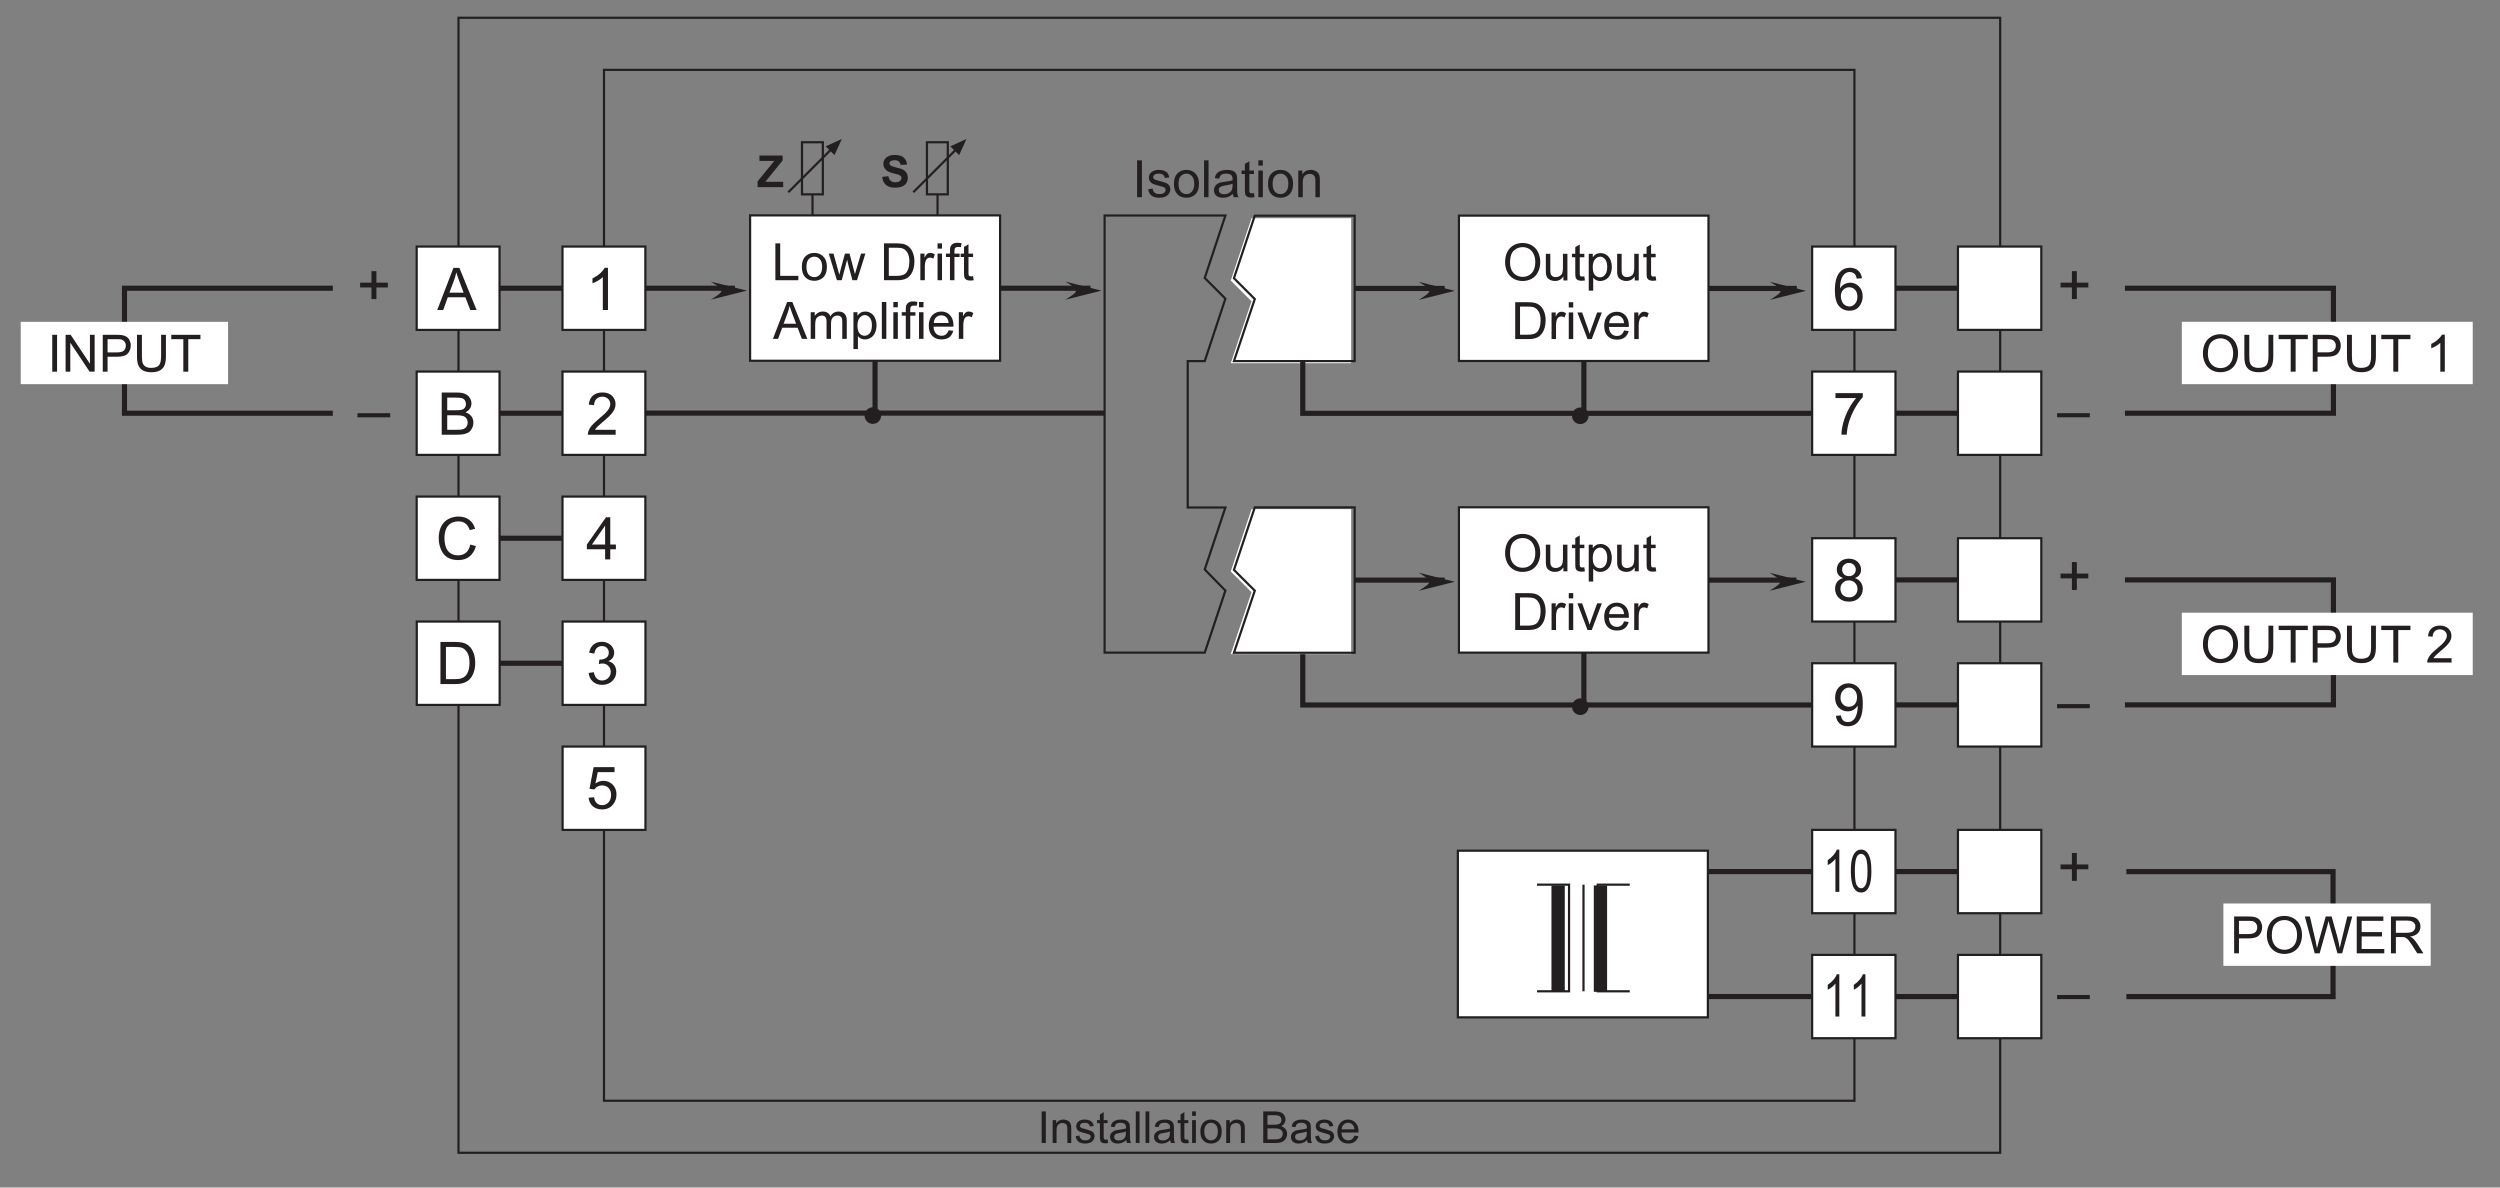 <?xml version="1.0" encoding="UTF-8"?>
<svg xmlns="http://www.w3.org/2000/svg" xmlns:xlink="http://www.w3.org/1999/xlink" width="340.16pt" height="161.58pt" viewBox="0 0 340.16 161.58" version="1.2">
<rect x="0" y="0" width="340.16" height="161.58" fill="#808080" stroke="none"/>
<defs>
<g>
<symbol overflow="visible" id="glyph0-0">
<path style="stroke:none;" d="M 1 0 L 1 -5 L 5 -5 L 5 0 Z M 1.125 -0.125 L 4.875 -0.125 L 4.875 -4.875 L 1.125 -4.875 Z M 1.125 -0.125 "/>
</symbol>
<symbol overflow="visible" id="glyph0-1">
<path style="stroke:none;" d="M 2 -0.922 L 2 -2.5 L 0.453 -2.5 L 0.453 -3.156 L 2 -3.156 L 2 -4.719 L 2.672 -4.719 L 2.672 -3.156 L 4.234 -3.156 L 4.234 -2.5 L 2.672 -2.5 L 2.672 -0.922 Z M 2 -0.922 "/>
</symbol>
<symbol overflow="visible" id="glyph0-2">
<path style="stroke:none;" d="M -0.016 -1.797 L -0.016 -2.359 L 4.438 -2.359 L 4.438 -1.797 Z M -0.016 -1.797 "/>
</symbol>
<symbol overflow="visible" id="glyph0-3">
<path style="stroke:none;" d="M 0.344 -1.516 L 1.047 -1.609 C 1.117 -1.211 1.254 -0.926 1.453 -0.75 C 1.648 -0.57 1.883 -0.484 2.156 -0.484 C 2.488 -0.484 2.77 -0.598 3 -0.828 C 3.227 -1.055 3.344 -1.336 3.344 -1.672 C 3.344 -1.992 3.23 -2.258 3.016 -2.469 C 2.805 -2.684 2.539 -2.797 2.219 -2.797 C 2.082 -2.797 1.914 -2.77 1.719 -2.719 L 1.797 -3.328 C 1.848 -3.328 1.891 -3.328 1.922 -3.328 C 2.211 -3.328 2.477 -3.406 2.719 -3.562 C 2.957 -3.715 3.078 -3.957 3.078 -4.281 C 3.078 -4.539 2.988 -4.754 2.812 -4.922 C 2.645 -5.086 2.418 -5.172 2.141 -5.172 C 1.867 -5.172 1.637 -5.082 1.453 -4.906 C 1.273 -4.738 1.16 -4.48 1.109 -4.141 L 0.406 -4.266 C 0.488 -4.73 0.68 -5.098 0.984 -5.359 C 1.293 -5.617 1.676 -5.75 2.125 -5.75 C 2.434 -5.75 2.723 -5.68 2.984 -5.547 C 3.254 -5.41 3.457 -5.227 3.594 -5 C 3.738 -4.77 3.812 -4.523 3.812 -4.266 C 3.812 -4.016 3.742 -3.785 3.609 -3.578 C 3.473 -3.379 3.273 -3.223 3.016 -3.109 C 3.355 -3.023 3.625 -2.855 3.812 -2.609 C 3.996 -2.367 4.094 -2.059 4.094 -1.688 C 4.094 -1.188 3.91 -0.758 3.547 -0.406 C 3.18 -0.062 2.715 0.109 2.156 0.109 C 1.656 0.109 1.238 -0.039 0.906 -0.344 C 0.57 -0.645 0.383 -1.035 0.344 -1.516 Z M 0.344 -1.516 "/>
</symbol>
<symbol overflow="visible" id="glyph0-4">
<path style="stroke:none;" d="M 0.328 -1.5 L 1.078 -1.562 C 1.129 -1.207 1.254 -0.934 1.453 -0.75 C 1.648 -0.57 1.891 -0.484 2.172 -0.484 C 2.512 -0.484 2.801 -0.609 3.031 -0.859 C 3.27 -1.117 3.391 -1.457 3.391 -1.875 C 3.391 -2.277 3.273 -2.598 3.047 -2.828 C 2.816 -3.055 2.52 -3.172 2.156 -3.172 C 1.938 -3.172 1.73 -3.117 1.547 -3.016 C 1.367 -2.922 1.227 -2.789 1.125 -2.625 L 0.453 -2.703 L 1.016 -5.656 L 3.859 -5.656 L 3.859 -4.984 L 1.578 -4.984 L 1.266 -3.438 C 1.605 -3.676 1.969 -3.797 2.344 -3.797 C 2.84 -3.797 3.266 -3.621 3.609 -3.281 C 3.949 -2.938 4.125 -2.488 4.125 -1.938 C 4.125 -1.426 3.973 -0.977 3.672 -0.594 C 3.305 -0.133 2.805 0.094 2.172 0.094 C 1.648 0.094 1.223 -0.051 0.891 -0.344 C 0.566 -0.633 0.379 -1.02 0.328 -1.5 Z M 0.328 -1.5 "/>
</symbol>
<symbol overflow="visible" id="glyph0-5">
<path style="stroke:none;" d="M 3.984 -4.328 L 3.281 -4.266 C 3.219 -4.543 3.129 -4.75 3.016 -4.875 C 2.828 -5.07 2.59 -5.172 2.312 -5.172 C 2.094 -5.172 1.895 -5.105 1.719 -4.984 C 1.5 -4.828 1.324 -4.59 1.203 -4.281 C 1.078 -3.969 1.008 -3.523 1 -2.953 C 1.164 -3.211 1.367 -3.406 1.609 -3.531 C 1.855 -3.652 2.117 -3.719 2.391 -3.719 C 2.855 -3.719 3.254 -3.543 3.578 -3.203 C 3.91 -2.859 4.078 -2.41 4.078 -1.859 C 4.078 -1.504 3.996 -1.168 3.844 -0.859 C 3.695 -0.547 3.488 -0.305 3.219 -0.141 C 2.945 0.012 2.637 0.094 2.297 0.094 C 1.703 0.094 1.215 -0.117 0.844 -0.547 C 0.477 -0.98 0.297 -1.695 0.297 -2.688 C 0.297 -3.789 0.504 -4.594 0.922 -5.094 C 1.273 -5.527 1.754 -5.75 2.359 -5.75 C 2.805 -5.75 3.172 -5.621 3.453 -5.375 C 3.742 -5.125 3.922 -4.773 3.984 -4.328 Z M 1.109 -1.859 C 1.109 -1.617 1.16 -1.383 1.266 -1.156 C 1.367 -0.938 1.508 -0.77 1.688 -0.656 C 1.871 -0.539 2.07 -0.484 2.281 -0.484 C 2.57 -0.484 2.82 -0.602 3.031 -0.844 C 3.246 -1.082 3.359 -1.406 3.359 -1.812 C 3.359 -2.207 3.254 -2.52 3.047 -2.75 C 2.836 -2.977 2.57 -3.094 2.25 -3.094 C 1.938 -3.094 1.664 -2.977 1.438 -2.75 C 1.219 -2.52 1.109 -2.223 1.109 -1.859 Z M 1.109 -1.859 "/>
</symbol>
<symbol overflow="visible" id="glyph0-6">
<path style="stroke:none;" d="M 0.375 -4.984 L 0.375 -5.656 L 4.094 -5.656 L 4.094 -5.109 C 3.727 -4.723 3.363 -4.207 3 -3.562 C 2.645 -2.914 2.367 -2.254 2.172 -1.578 C 2.035 -1.098 1.945 -0.57 1.906 0 L 1.188 0 C 1.188 -0.445 1.27 -0.988 1.438 -1.625 C 1.613 -2.27 1.859 -2.891 2.172 -3.484 C 2.492 -4.074 2.832 -4.578 3.188 -4.984 Z M 0.375 -4.984 "/>
</symbol>
<symbol overflow="visible" id="glyph0-7">
<path style="stroke:none;" d="M 1.422 -3.109 C 1.129 -3.211 0.91 -3.363 0.766 -3.562 C 0.629 -3.758 0.562 -4 0.562 -4.281 C 0.562 -4.695 0.707 -5.047 1 -5.328 C 1.301 -5.605 1.703 -5.75 2.203 -5.75 C 2.699 -5.75 3.102 -5.602 3.406 -5.312 C 3.707 -5.02 3.859 -4.664 3.859 -4.25 C 3.859 -3.988 3.789 -3.758 3.656 -3.562 C 3.52 -3.363 3.305 -3.211 3.016 -3.109 C 3.367 -2.992 3.633 -2.805 3.812 -2.547 C 3.996 -2.297 4.094 -1.992 4.094 -1.641 C 4.094 -1.148 3.918 -0.738 3.578 -0.406 C 3.234 -0.07 2.777 0.094 2.219 0.094 C 1.645 0.094 1.184 -0.07 0.844 -0.406 C 0.5 -0.738 0.328 -1.156 0.328 -1.656 C 0.328 -2.027 0.422 -2.344 0.609 -2.594 C 0.793 -2.84 1.066 -3.016 1.422 -3.109 Z M 1.281 -4.297 C 1.281 -4.023 1.363 -3.801 1.531 -3.625 C 1.707 -3.457 1.938 -3.375 2.219 -3.375 C 2.488 -3.375 2.707 -3.457 2.875 -3.625 C 3.051 -3.801 3.141 -4.016 3.141 -4.266 C 3.141 -4.512 3.051 -4.727 2.875 -4.906 C 2.695 -5.082 2.473 -5.172 2.203 -5.172 C 1.941 -5.172 1.723 -5.082 1.547 -4.906 C 1.367 -4.738 1.281 -4.535 1.281 -4.297 Z M 1.047 -1.656 C 1.047 -1.457 1.094 -1.262 1.188 -1.078 C 1.277 -0.891 1.422 -0.742 1.609 -0.641 C 1.793 -0.535 2 -0.484 2.219 -0.484 C 2.551 -0.484 2.828 -0.586 3.047 -0.797 C 3.262 -1.012 3.375 -1.289 3.375 -1.625 C 3.375 -1.965 3.258 -2.25 3.031 -2.469 C 2.812 -2.684 2.535 -2.797 2.203 -2.797 C 1.867 -2.797 1.59 -2.684 1.375 -2.469 C 1.156 -2.25 1.047 -1.977 1.047 -1.656 Z M 1.047 -1.656 "/>
</symbol>
<symbol overflow="visible" id="glyph0-8">
<path style="stroke:none;" d="M 0.438 -1.328 L 1.109 -1.391 C 1.168 -1.066 1.281 -0.832 1.438 -0.688 C 1.602 -0.551 1.812 -0.484 2.062 -0.484 C 2.277 -0.484 2.469 -0.531 2.625 -0.625 C 2.789 -0.727 2.926 -0.863 3.031 -1.031 C 3.133 -1.195 3.223 -1.422 3.297 -1.703 C 3.367 -1.98 3.406 -2.27 3.406 -2.562 C 3.406 -2.59 3.398 -2.641 3.391 -2.703 C 3.254 -2.473 3.059 -2.285 2.812 -2.141 C 2.57 -2.004 2.309 -1.938 2.031 -1.938 C 1.551 -1.938 1.145 -2.109 0.812 -2.453 C 0.488 -2.793 0.328 -3.25 0.328 -3.812 C 0.328 -4.395 0.5 -4.863 0.844 -5.219 C 1.184 -5.57 1.617 -5.75 2.141 -5.75 C 2.504 -5.75 2.844 -5.648 3.156 -5.453 C 3.465 -5.254 3.703 -4.965 3.859 -4.594 C 4.012 -4.219 4.094 -3.68 4.094 -2.984 C 4.094 -2.254 4.012 -1.668 3.859 -1.234 C 3.703 -0.797 3.465 -0.461 3.156 -0.234 C 2.844 -0.016 2.473 0.094 2.047 0.094 C 1.598 0.094 1.23 -0.031 0.953 -0.281 C 0.672 -0.527 0.496 -0.879 0.438 -1.328 Z M 3.312 -3.859 C 3.312 -4.254 3.199 -4.57 2.984 -4.812 C 2.773 -5.051 2.52 -5.172 2.219 -5.172 C 1.906 -5.172 1.633 -5.039 1.406 -4.781 C 1.176 -4.531 1.062 -4.199 1.062 -3.797 C 1.062 -3.43 1.172 -3.133 1.391 -2.906 C 1.605 -2.676 1.879 -2.562 2.203 -2.562 C 2.523 -2.562 2.789 -2.676 3 -2.906 C 3.207 -3.133 3.312 -3.453 3.312 -3.859 Z M 3.312 -3.859 "/>
</symbol>
<symbol overflow="visible" id="glyph0-9">
<path style="stroke:none;" d="M 2.984 0 L 2.281 0 L 2.281 -4.484 C 2.113 -4.316 1.887 -4.148 1.609 -3.984 C 1.336 -3.828 1.09 -3.711 0.875 -3.641 L 0.875 -4.312 C 1.27 -4.496 1.613 -4.723 1.906 -4.984 C 2.195 -5.242 2.406 -5.5 2.531 -5.75 L 2.984 -5.75 Z M 2.984 0 "/>
</symbol>
<symbol overflow="visible" id="glyph0-10">
<path style="stroke:none;" d="M 4.031 -0.672 L 4.031 0 L 0.25 0 C 0.238 -0.164 0.266 -0.328 0.328 -0.484 C 0.418 -0.742 0.57 -1 0.781 -1.25 C 0.996 -1.496 1.305 -1.789 1.703 -2.125 C 2.324 -2.633 2.75 -3.035 2.969 -3.328 C 3.184 -3.629 3.297 -3.91 3.297 -4.172 C 3.297 -4.449 3.195 -4.688 3 -4.875 C 2.801 -5.07 2.539 -5.172 2.219 -5.172 C 1.883 -5.172 1.613 -5.066 1.406 -4.859 C 1.207 -4.66 1.102 -4.379 1.094 -4.016 L 0.375 -4.094 C 0.426 -4.633 0.613 -5.047 0.938 -5.328 C 1.258 -5.605 1.691 -5.75 2.234 -5.75 C 2.785 -5.75 3.219 -5.598 3.531 -5.297 C 3.852 -4.992 4.016 -4.613 4.016 -4.156 C 4.016 -3.926 3.965 -3.699 3.875 -3.484 C 3.781 -3.266 3.621 -3.027 3.406 -2.781 C 3.195 -2.539 2.836 -2.207 2.328 -1.781 C 1.91 -1.426 1.637 -1.184 1.516 -1.062 C 1.398 -0.938 1.301 -0.805 1.219 -0.672 Z M 4.031 -0.672 "/>
</symbol>
<symbol overflow="visible" id="glyph0-11">
<path style="stroke:none;" d="M 2.594 0 L 2.594 -1.375 L 0.109 -1.375 L 0.109 -2.016 L 2.719 -5.734 L 3.297 -5.734 L 3.297 -2.016 L 4.062 -2.016 L 4.062 -1.375 L 3.297 -1.375 L 3.297 0 Z M 2.594 -2.016 L 2.594 -4.594 L 0.797 -2.016 Z M 2.594 -2.016 "/>
</symbol>
<symbol overflow="visible" id="glyph0-12">
<path style="stroke:none;" d="M 0.625 0 L 0.625 -5.734 L 2.594 -5.734 C 3.039 -5.734 3.379 -5.699 3.609 -5.641 C 3.941 -5.566 4.223 -5.43 4.453 -5.234 C 4.754 -4.984 4.977 -4.652 5.125 -4.25 C 5.277 -3.852 5.359 -3.398 5.359 -2.891 C 5.359 -2.461 5.305 -2.074 5.203 -1.734 C 5.098 -1.398 4.965 -1.121 4.812 -0.906 C 4.656 -0.688 4.477 -0.512 4.281 -0.391 C 4.094 -0.266 3.863 -0.164 3.594 -0.094 C 3.332 -0.031 3.027 0 2.688 0 Z M 1.375 -0.672 L 2.594 -0.672 C 2.977 -0.672 3.273 -0.707 3.484 -0.781 C 3.699 -0.852 3.875 -0.953 4 -1.078 C 4.176 -1.254 4.316 -1.492 4.422 -1.797 C 4.523 -2.105 4.578 -2.477 4.578 -2.906 C 4.578 -3.508 4.477 -3.969 4.281 -4.281 C 4.082 -4.602 3.84 -4.82 3.562 -4.938 C 3.352 -5.008 3.023 -5.047 2.578 -5.047 L 1.375 -5.047 Z M 1.375 -0.672 "/>
</symbol>
<symbol overflow="visible" id="glyph0-13">
<path style="stroke:none;" d="M -0.016 0 L 2.188 -5.734 L 3 -5.734 L 5.344 0 L 4.484 0 L 3.812 -1.734 L 1.422 -1.734 L 0.797 0 Z M 1.641 -2.359 L 3.578 -2.359 L 2.984 -3.938 C 2.805 -4.414 2.668 -4.812 2.578 -5.125 C 2.504 -4.758 2.398 -4.395 2.266 -4.031 Z M 1.641 -2.359 "/>
</symbol>
<symbol overflow="visible" id="glyph0-14">
<path style="stroke:none;" d="M 0.594 0 L 0.594 -5.734 L 2.734 -5.734 C 3.168 -5.734 3.52 -5.668 3.781 -5.547 C 4.051 -5.43 4.258 -5.254 4.406 -5.016 C 4.559 -4.773 4.641 -4.523 4.641 -4.266 C 4.641 -4.016 4.57 -3.777 4.438 -3.562 C 4.301 -3.352 4.098 -3.18 3.828 -3.047 C 4.18 -2.941 4.445 -2.762 4.625 -2.516 C 4.809 -2.273 4.906 -1.988 4.906 -1.656 C 4.906 -1.395 4.848 -1.145 4.734 -0.906 C 4.629 -0.676 4.492 -0.496 4.328 -0.375 C 4.16 -0.25 3.945 -0.152 3.688 -0.094 C 3.438 -0.031 3.129 0 2.766 0 Z M 1.344 -3.328 L 2.578 -3.328 C 2.918 -3.328 3.164 -3.348 3.312 -3.391 C 3.496 -3.441 3.641 -3.535 3.734 -3.672 C 3.836 -3.805 3.891 -3.973 3.891 -4.172 C 3.891 -4.355 3.84 -4.523 3.75 -4.672 C 3.656 -4.816 3.523 -4.914 3.359 -4.969 C 3.191 -5.02 2.898 -5.047 2.484 -5.047 L 1.344 -5.047 Z M 1.344 -0.672 L 2.766 -0.672 C 3.012 -0.672 3.188 -0.68 3.281 -0.703 C 3.457 -0.73 3.602 -0.785 3.719 -0.859 C 3.84 -0.93 3.941 -1.035 4.016 -1.172 C 4.086 -1.316 4.125 -1.477 4.125 -1.656 C 4.125 -1.871 4.066 -2.062 3.953 -2.219 C 3.848 -2.371 3.695 -2.484 3.5 -2.547 C 3.312 -2.605 3.035 -2.641 2.672 -2.641 L 1.344 -2.641 Z M 1.344 -0.672 "/>
</symbol>
<symbol overflow="visible" id="glyph0-15">
<path style="stroke:none;" d="M 4.703 -2.016 L 5.469 -1.812 C 5.301 -1.195 5.008 -0.723 4.594 -0.391 C 4.188 -0.066 3.684 0.094 3.094 0.094 C 2.477 0.094 1.973 -0.031 1.578 -0.281 C 1.191 -0.527 0.898 -0.895 0.703 -1.375 C 0.504 -1.852 0.406 -2.363 0.406 -2.906 C 0.406 -3.496 0.516 -4.02 0.734 -4.469 C 0.961 -4.914 1.285 -5.254 1.703 -5.484 C 2.129 -5.711 2.598 -5.828 3.109 -5.828 C 3.68 -5.828 4.16 -5.68 4.547 -5.391 C 4.941 -5.098 5.211 -4.684 5.359 -4.156 L 4.625 -3.984 C 4.488 -4.398 4.289 -4.703 4.031 -4.891 C 3.781 -5.074 3.465 -5.172 3.094 -5.172 C 2.645 -5.172 2.273 -5.066 1.984 -4.859 C 1.691 -4.648 1.48 -4.367 1.359 -4.016 C 1.242 -3.66 1.188 -3.289 1.188 -2.906 C 1.188 -2.426 1.254 -2.004 1.391 -1.641 C 1.535 -1.273 1.754 -0.996 2.047 -0.812 C 2.348 -0.633 2.676 -0.547 3.031 -0.547 C 3.457 -0.547 3.816 -0.664 4.109 -0.906 C 4.398 -1.152 4.598 -1.523 4.703 -2.016 Z M 4.703 -2.016 "/>
</symbol>
<symbol overflow="visible" id="glyph1-0">
<path style="stroke:none;" d="M 0.875 0 L 0.875 -4.375 L 4.375 -4.375 L 4.375 0 Z M 0.984 -0.109 L 4.266 -0.109 L 4.266 -4.266 L 0.984 -4.266 Z M 0.984 -0.109 "/>
</symbol>
<symbol overflow="visible" id="glyph1-1">
<path style="stroke:none;" d="M 0.656 0 L 0.656 -5.016 L 1.312 -5.016 L 1.312 0 Z M 0.656 0 "/>
</symbol>
<symbol overflow="visible" id="glyph1-2">
<path style="stroke:none;" d="M 0.219 -1.078 L 0.828 -1.172 C 0.855 -0.93 0.953 -0.742 1.109 -0.609 C 1.262 -0.484 1.484 -0.422 1.766 -0.422 C 2.043 -0.422 2.254 -0.477 2.391 -0.594 C 2.523 -0.707 2.594 -0.844 2.594 -1 C 2.594 -1.133 2.535 -1.242 2.422 -1.328 C 2.336 -1.379 2.121 -1.445 1.781 -1.531 C 1.332 -1.645 1.02 -1.742 0.844 -1.828 C 0.676 -1.91 0.543 -2.023 0.453 -2.172 C 0.359 -2.324 0.312 -2.492 0.312 -2.672 C 0.312 -2.824 0.348 -2.973 0.422 -3.109 C 0.504 -3.254 0.609 -3.367 0.734 -3.453 C 0.824 -3.523 0.957 -3.586 1.125 -3.641 C 1.289 -3.691 1.469 -3.719 1.656 -3.719 C 1.934 -3.719 2.188 -3.676 2.406 -3.594 C 2.621 -3.508 2.781 -3.395 2.875 -3.25 C 2.977 -3.113 3.051 -2.926 3.094 -2.688 L 2.484 -2.609 C 2.461 -2.793 2.383 -2.941 2.25 -3.047 C 2.125 -3.148 1.941 -3.203 1.703 -3.203 C 1.422 -3.203 1.215 -3.152 1.094 -3.062 C 0.969 -2.969 0.906 -2.855 0.906 -2.734 C 0.906 -2.66 0.93 -2.586 0.984 -2.516 C 1.035 -2.453 1.113 -2.398 1.219 -2.359 C 1.277 -2.336 1.461 -2.285 1.766 -2.203 C 2.199 -2.086 2.504 -1.992 2.672 -1.922 C 2.848 -1.848 2.984 -1.738 3.078 -1.594 C 3.18 -1.445 3.234 -1.27 3.234 -1.062 C 3.234 -0.863 3.168 -0.668 3.047 -0.484 C 2.93 -0.305 2.758 -0.164 2.531 -0.062 C 2.301 0.027 2.043 0.078 1.766 0.078 C 1.297 0.078 0.934 -0.016 0.688 -0.203 C 0.438 -0.398 0.277 -0.691 0.219 -1.078 Z M 0.219 -1.078 "/>
</symbol>
<symbol overflow="visible" id="glyph1-3">
<path style="stroke:none;" d="M 0.234 -1.812 C 0.234 -2.488 0.422 -2.988 0.797 -3.312 C 1.105 -3.582 1.488 -3.719 1.938 -3.719 C 2.434 -3.719 2.844 -3.551 3.156 -3.219 C 3.477 -2.895 3.641 -2.441 3.641 -1.859 C 3.641 -1.398 3.566 -1.035 3.422 -0.766 C 3.285 -0.492 3.082 -0.285 2.812 -0.141 C 2.539 0.004 2.246 0.078 1.938 0.078 C 1.426 0.078 1.012 -0.082 0.703 -0.406 C 0.391 -0.727 0.234 -1.195 0.234 -1.812 Z M 0.859 -1.812 C 0.859 -1.352 0.957 -1.004 1.156 -0.766 C 1.363 -0.535 1.625 -0.422 1.938 -0.422 C 2.238 -0.422 2.488 -0.535 2.688 -0.766 C 2.895 -1.004 3 -1.359 3 -1.828 C 3 -2.285 2.895 -2.629 2.688 -2.859 C 2.488 -3.086 2.238 -3.203 1.938 -3.203 C 1.625 -3.203 1.363 -3.086 1.156 -2.859 C 0.957 -2.629 0.859 -2.277 0.859 -1.812 Z M 0.859 -1.812 "/>
</symbol>
<symbol overflow="visible" id="glyph1-4">
<path style="stroke:none;" d="M 0.453 0 L 0.453 -5.016 L 1.062 -5.016 L 1.062 0 Z M 0.453 0 "/>
</symbol>
<symbol overflow="visible" id="glyph1-5">
<path style="stroke:none;" d="M 2.828 -0.453 C 2.598 -0.254 2.379 -0.113 2.172 -0.031 C 1.961 0.039 1.738 0.078 1.5 0.078 C 1.094 0.078 0.777 -0.016 0.562 -0.203 C 0.352 -0.398 0.25 -0.648 0.25 -0.953 C 0.25 -1.129 0.289 -1.289 0.375 -1.438 C 0.457 -1.59 0.562 -1.711 0.688 -1.797 C 0.82 -1.887 0.973 -1.957 1.141 -2 C 1.254 -2.027 1.438 -2.062 1.688 -2.094 C 2.176 -2.152 2.539 -2.223 2.781 -2.297 C 2.781 -2.387 2.781 -2.445 2.781 -2.469 C 2.781 -2.715 2.723 -2.895 2.609 -3 C 2.453 -3.133 2.215 -3.203 1.906 -3.203 C 1.613 -3.203 1.398 -3.148 1.266 -3.047 C 1.129 -2.953 1.023 -2.773 0.953 -2.516 L 0.359 -2.594 C 0.41 -2.852 0.5 -3.062 0.625 -3.219 C 0.746 -3.371 0.93 -3.492 1.172 -3.578 C 1.41 -3.668 1.688 -3.719 2 -3.719 C 2.309 -3.719 2.562 -3.68 2.75 -3.609 C 2.945 -3.535 3.086 -3.441 3.172 -3.328 C 3.262 -3.211 3.332 -3.07 3.375 -2.906 C 3.395 -2.801 3.406 -2.613 3.406 -2.344 L 3.406 -1.516 C 3.406 -0.941 3.414 -0.574 3.438 -0.422 C 3.465 -0.273 3.52 -0.133 3.594 0 L 2.953 0 C 2.891 -0.121 2.848 -0.273 2.828 -0.453 Z M 2.781 -1.828 C 2.551 -1.734 2.215 -1.652 1.781 -1.594 C 1.52 -1.551 1.336 -1.504 1.234 -1.453 C 1.129 -1.41 1.043 -1.348 0.984 -1.266 C 0.93 -1.18 0.906 -1.082 0.906 -0.969 C 0.906 -0.812 0.969 -0.676 1.094 -0.562 C 1.215 -0.457 1.398 -0.406 1.641 -0.406 C 1.879 -0.406 2.086 -0.457 2.266 -0.562 C 2.449 -0.664 2.594 -0.805 2.688 -0.984 C 2.746 -1.117 2.781 -1.32 2.781 -1.594 Z M 2.781 -1.828 "/>
</symbol>
<symbol overflow="visible" id="glyph1-6">
<path style="stroke:none;" d="M 1.812 -0.547 L 1.891 0 C 1.723 0.027 1.566 0.047 1.422 0.047 C 1.203 0.047 1.027 0.008 0.906 -0.062 C 0.781 -0.133 0.691 -0.227 0.641 -0.344 C 0.598 -0.457 0.578 -0.695 0.578 -1.062 L 0.578 -3.156 L 0.125 -3.156 L 0.125 -3.625 L 0.578 -3.625 L 0.578 -4.531 L 1.188 -4.891 L 1.188 -3.625 L 1.812 -3.625 L 1.812 -3.156 L 1.188 -3.156 L 1.188 -1.031 C 1.188 -0.852 1.195 -0.738 1.219 -0.688 C 1.238 -0.633 1.27 -0.59 1.312 -0.562 C 1.363 -0.539 1.438 -0.531 1.531 -0.531 C 1.602 -0.531 1.695 -0.535 1.812 -0.547 Z M 1.812 -0.547 "/>
</symbol>
<symbol overflow="visible" id="glyph1-7">
<path style="stroke:none;" d="M 0.469 -4.297 L 0.469 -5.016 L 1.078 -5.016 L 1.078 -4.297 Z M 0.469 0 L 0.469 -3.625 L 1.078 -3.625 L 1.078 0 Z M 0.469 0 "/>
</symbol>
<symbol overflow="visible" id="glyph1-8">
<path style="stroke:none;" d="M 0.469 0 L 0.469 -3.625 L 1.016 -3.625 L 1.016 -3.109 C 1.285 -3.512 1.672 -3.719 2.172 -3.719 C 2.387 -3.719 2.586 -3.676 2.766 -3.594 C 2.949 -3.508 3.094 -3.402 3.188 -3.281 C 3.277 -3.156 3.344 -3.004 3.375 -2.828 C 3.395 -2.711 3.406 -2.512 3.406 -2.234 L 3.406 0 L 2.797 0 L 2.797 -2.203 C 2.797 -2.449 2.77 -2.641 2.719 -2.766 C 2.676 -2.887 2.59 -2.988 2.469 -3.062 C 2.344 -3.133 2.199 -3.172 2.047 -3.172 C 1.773 -3.172 1.543 -3.086 1.359 -2.922 C 1.172 -2.766 1.078 -2.449 1.078 -1.984 L 1.078 0 Z M 0.469 0 "/>
</symbol>
<symbol overflow="visible" id="glyph1-9">
<path style="stroke:none;" d="M 0.516 0 L 0.516 -5.016 L 1.172 -5.016 L 1.172 -0.594 L 3.641 -0.594 L 3.641 0 Z M 0.516 0 "/>
</symbol>
<symbol overflow="visible" id="glyph1-10">
<path style="stroke:none;" d="M 1.125 0 L 0.016 -3.625 L 0.656 -3.625 L 1.234 -1.531 L 1.453 -0.75 C 1.461 -0.789 1.523 -1.039 1.641 -1.5 L 2.219 -3.625 L 2.844 -3.625 L 3.391 -1.531 L 3.578 -0.828 L 3.781 -1.531 L 4.406 -3.625 L 5 -3.625 L 3.859 0 L 3.234 0 L 2.656 -2.172 L 2.516 -2.797 L 1.781 0 Z M 1.125 0 "/>
</symbol>
<symbol overflow="visible" id="glyph1-11">
<path style="stroke:none;" d=""/>
</symbol>
<symbol overflow="visible" id="glyph1-12">
<path style="stroke:none;" d="M 0.547 0 L 0.547 -5.016 L 2.266 -5.016 C 2.648 -5.016 2.945 -4.988 3.156 -4.938 C 3.445 -4.875 3.691 -4.754 3.891 -4.578 C 4.16 -4.359 4.359 -4.07 4.484 -3.719 C 4.617 -3.375 4.688 -2.977 4.688 -2.531 C 4.688 -2.156 4.637 -1.816 4.547 -1.516 C 4.461 -1.223 4.348 -0.977 4.203 -0.781 C 4.066 -0.594 3.914 -0.441 3.75 -0.328 C 3.582 -0.223 3.379 -0.137 3.141 -0.078 C 2.91 -0.023 2.645 0 2.344 0 Z M 1.203 -0.594 L 2.266 -0.594 C 2.598 -0.594 2.859 -0.625 3.047 -0.688 C 3.23 -0.746 3.383 -0.832 3.5 -0.938 C 3.652 -1.09 3.773 -1.301 3.859 -1.562 C 3.949 -1.832 4 -2.16 4 -2.547 C 4 -3.066 3.91 -3.469 3.734 -3.75 C 3.566 -4.027 3.355 -4.219 3.109 -4.312 C 2.93 -4.383 2.645 -4.422 2.25 -4.422 L 1.203 -4.422 Z M 1.203 -0.594 "/>
</symbol>
<symbol overflow="visible" id="glyph1-13">
<path style="stroke:none;" d="M 0.453 0 L 0.453 -3.625 L 1.016 -3.625 L 1.016 -3.078 C 1.148 -3.336 1.273 -3.508 1.391 -3.594 C 1.512 -3.676 1.648 -3.719 1.797 -3.719 C 2.004 -3.719 2.211 -3.648 2.422 -3.516 L 2.219 -2.938 C 2.062 -3.027 1.91 -3.078 1.766 -3.078 C 1.629 -3.078 1.504 -3.035 1.391 -2.953 C 1.285 -2.867 1.211 -2.758 1.172 -2.625 C 1.098 -2.406 1.062 -2.164 1.062 -1.906 L 1.062 0 Z M 0.453 0 "/>
</symbol>
<symbol overflow="visible" id="glyph1-14">
<path style="stroke:none;" d="M 0.609 0 L 0.609 -3.156 L 0.062 -3.156 L 0.062 -3.625 L 0.609 -3.625 L 0.609 -4.016 C 0.609 -4.254 0.629 -4.438 0.672 -4.562 C 0.73 -4.715 0.836 -4.844 0.984 -4.938 C 1.129 -5.039 1.336 -5.094 1.609 -5.094 C 1.785 -5.094 1.977 -5.07 2.188 -5.031 L 2.094 -4.5 C 1.969 -4.52 1.848 -4.531 1.734 -4.531 C 1.547 -4.531 1.41 -4.488 1.328 -4.406 C 1.254 -4.332 1.219 -4.184 1.219 -3.969 L 1.219 -3.625 L 1.922 -3.625 L 1.922 -3.156 L 1.219 -3.156 L 1.219 0 Z M 0.609 0 "/>
</symbol>
<symbol overflow="visible" id="glyph1-15">
<path style="stroke:none;" d="M -0.016 0 L 1.922 -5.016 L 2.625 -5.016 L 4.672 0 L 3.922 0 L 3.344 -1.516 L 1.25 -1.516 L 0.688 0 Z M 1.438 -2.062 L 3.141 -2.062 L 2.609 -3.453 C 2.453 -3.867 2.332 -4.211 2.25 -4.484 C 2.188 -4.16 2.098 -3.84 1.984 -3.531 Z M 1.438 -2.062 "/>
</symbol>
<symbol overflow="visible" id="glyph1-16">
<path style="stroke:none;" d="M 0.469 0 L 0.469 -3.625 L 1.016 -3.625 L 1.016 -3.125 C 1.129 -3.301 1.281 -3.441 1.469 -3.547 C 1.652 -3.66 1.867 -3.719 2.109 -3.719 C 2.379 -3.719 2.598 -3.66 2.766 -3.547 C 2.941 -3.43 3.066 -3.273 3.141 -3.078 C 3.418 -3.504 3.797 -3.719 4.266 -3.719 C 4.617 -3.719 4.891 -3.613 5.078 -3.406 C 5.273 -3.207 5.375 -2.898 5.375 -2.484 L 5.375 0 L 4.766 0 L 4.766 -2.281 C 4.766 -2.527 4.742 -2.707 4.703 -2.812 C 4.672 -2.926 4.598 -3.016 4.484 -3.078 C 4.379 -3.137 4.258 -3.172 4.125 -3.172 C 3.863 -3.172 3.648 -3.086 3.484 -2.922 C 3.316 -2.754 3.234 -2.48 3.234 -2.109 L 3.234 0 L 2.625 0 L 2.625 -2.359 C 2.625 -2.629 2.57 -2.832 2.469 -2.969 C 2.363 -3.102 2.195 -3.172 1.969 -3.172 C 1.801 -3.172 1.645 -3.121 1.5 -3.031 C 1.352 -2.945 1.242 -2.816 1.172 -2.641 C 1.109 -2.461 1.078 -2.211 1.078 -1.891 L 1.078 0 Z M 0.469 0 "/>
</symbol>
<symbol overflow="visible" id="glyph1-17">
<path style="stroke:none;" d="M 0.469 1.391 L 0.469 -3.625 L 1.016 -3.625 L 1.016 -3.156 C 1.148 -3.34 1.301 -3.484 1.469 -3.578 C 1.633 -3.668 1.836 -3.719 2.078 -3.719 C 2.387 -3.719 2.66 -3.633 2.891 -3.469 C 3.129 -3.312 3.305 -3.086 3.422 -2.797 C 3.543 -2.504 3.609 -2.184 3.609 -1.844 C 3.609 -1.469 3.539 -1.129 3.406 -0.828 C 3.281 -0.535 3.086 -0.309 2.828 -0.156 C 2.578 0 2.309 0.078 2.031 0.078 C 1.82 0.078 1.633 0.035 1.469 -0.047 C 1.312 -0.129 1.18 -0.238 1.078 -0.375 L 1.078 1.391 Z M 1.016 -1.797 C 1.016 -1.328 1.109 -0.977 1.297 -0.75 C 1.492 -0.531 1.723 -0.422 1.984 -0.422 C 2.262 -0.422 2.5 -0.535 2.688 -0.766 C 2.883 -1.004 2.984 -1.363 2.984 -1.844 C 2.984 -2.309 2.883 -2.66 2.688 -2.891 C 2.5 -3.117 2.273 -3.234 2.016 -3.234 C 1.754 -3.234 1.52 -3.105 1.312 -2.859 C 1.113 -2.617 1.016 -2.262 1.016 -1.797 Z M 1.016 -1.797 "/>
</symbol>
<symbol overflow="visible" id="glyph1-18">
<path style="stroke:none;" d="M 2.953 -1.172 L 3.578 -1.094 C 3.484 -0.719 3.301 -0.426 3.031 -0.219 C 2.758 -0.02 2.41 0.078 1.984 0.078 C 1.453 0.078 1.027 -0.082 0.719 -0.406 C 0.406 -0.738 0.25 -1.195 0.25 -1.781 C 0.25 -2.395 0.406 -2.867 0.719 -3.203 C 1.039 -3.543 1.453 -3.719 1.953 -3.719 C 2.441 -3.719 2.836 -3.551 3.141 -3.219 C 3.449 -2.883 3.609 -2.418 3.609 -1.828 C 3.609 -1.785 3.602 -1.727 3.594 -1.656 L 0.891 -1.656 C 0.91 -1.258 1.02 -0.949 1.219 -0.734 C 1.426 -0.523 1.68 -0.422 1.984 -0.422 C 2.211 -0.422 2.406 -0.477 2.562 -0.594 C 2.727 -0.715 2.859 -0.91 2.953 -1.172 Z M 0.922 -2.156 L 2.953 -2.156 C 2.922 -2.465 2.84 -2.695 2.719 -2.844 C 2.52 -3.082 2.262 -3.203 1.953 -3.203 C 1.672 -3.203 1.43 -3.105 1.234 -2.922 C 1.047 -2.734 0.941 -2.477 0.922 -2.156 Z M 0.922 -2.156 "/>
</symbol>
<symbol overflow="visible" id="glyph1-19">
<path style="stroke:none;" d="M 0.344 -2.438 C 0.344 -3.27 0.562 -3.922 1 -4.391 C 1.445 -4.855 2.023 -5.094 2.734 -5.094 C 3.199 -5.094 3.617 -4.98 3.984 -4.766 C 4.355 -4.547 4.641 -4.238 4.828 -3.844 C 5.023 -3.445 5.125 -2.996 5.125 -2.5 C 5.125 -1.988 5.02 -1.527 4.812 -1.125 C 4.613 -0.727 4.324 -0.426 3.953 -0.219 C 3.578 -0.02 3.168 0.078 2.734 0.078 C 2.266 0.078 1.84 -0.031 1.469 -0.25 C 1.094 -0.477 0.809 -0.789 0.625 -1.188 C 0.438 -1.582 0.344 -2 0.344 -2.438 Z M 1.016 -2.438 C 1.016 -1.832 1.176 -1.352 1.5 -1 C 1.832 -0.656 2.242 -0.484 2.734 -0.484 C 3.23 -0.484 3.645 -0.656 3.969 -1 C 4.289 -1.352 4.453 -1.852 4.453 -2.5 C 4.453 -2.902 4.379 -3.258 4.234 -3.562 C 4.098 -3.871 3.895 -4.113 3.625 -4.281 C 3.363 -4.445 3.066 -4.531 2.734 -4.531 C 2.266 -4.531 1.855 -4.367 1.516 -4.047 C 1.18 -3.723 1.016 -3.184 1.016 -2.438 Z M 1.016 -2.438 "/>
</symbol>
<symbol overflow="visible" id="glyph1-20">
<path style="stroke:none;" d="M 3.828 -5.016 L 4.484 -5.016 L 4.484 -2.109 C 4.484 -1.609 4.426 -1.207 4.312 -0.906 C 4.207 -0.613 4.004 -0.371 3.703 -0.188 C 3.398 -0.008 3.008 0.078 2.531 0.078 C 2.062 0.078 1.676 0 1.375 -0.156 C 1.082 -0.32 0.867 -0.555 0.734 -0.859 C 0.609 -1.16 0.547 -1.578 0.547 -2.109 L 0.547 -5.016 L 1.219 -5.016 L 1.219 -2.125 C 1.219 -1.688 1.254 -1.363 1.328 -1.156 C 1.41 -0.945 1.551 -0.785 1.75 -0.672 C 1.945 -0.566 2.188 -0.516 2.469 -0.516 C 2.957 -0.516 3.305 -0.625 3.516 -0.844 C 3.723 -1.059 3.828 -1.488 3.828 -2.125 Z M 3.828 -5.016 "/>
</symbol>
<symbol overflow="visible" id="glyph1-21">
<path style="stroke:none;" d="M 1.812 0 L 1.812 -4.422 L 0.172 -4.422 L 0.172 -5.016 L 4.141 -5.016 L 4.141 -4.422 L 2.484 -4.422 L 2.484 0 Z M 1.812 0 "/>
</symbol>
<symbol overflow="visible" id="glyph1-22">
<path style="stroke:none;" d="M 0.547 0 L 0.547 -5.016 L 2.438 -5.016 C 2.758 -5.016 3.008 -4.996 3.188 -4.969 C 3.434 -4.926 3.645 -4.848 3.812 -4.734 C 3.977 -4.617 4.109 -4.457 4.203 -4.25 C 4.305 -4.039 4.359 -3.809 4.359 -3.562 C 4.359 -3.133 4.223 -2.77 3.953 -2.469 C 3.68 -2.176 3.191 -2.031 2.484 -2.031 L 1.203 -2.031 L 1.203 0 Z M 1.203 -2.625 L 2.5 -2.625 C 2.926 -2.625 3.227 -2.703 3.406 -2.859 C 3.59 -3.023 3.688 -3.254 3.688 -3.547 C 3.688 -3.754 3.629 -3.93 3.516 -4.078 C 3.41 -4.223 3.273 -4.32 3.109 -4.375 C 2.992 -4.402 2.785 -4.422 2.484 -4.422 L 1.203 -4.422 Z M 1.203 -2.625 "/>
</symbol>
<symbol overflow="visible" id="glyph1-23">
<path style="stroke:none;" d="M 2.609 0 L 2 0 L 2 -3.922 C 1.844 -3.773 1.645 -3.629 1.406 -3.484 C 1.164 -3.348 0.949 -3.242 0.766 -3.172 L 0.766 -3.781 C 1.105 -3.934 1.406 -4.129 1.656 -4.359 C 1.914 -4.586 2.102 -4.812 2.219 -5.031 L 2.609 -5.031 Z M 2.609 0 "/>
</symbol>
<symbol overflow="visible" id="glyph1-24">
<path style="stroke:none;" d="M 3.531 -0.594 L 3.531 0 L 0.219 0 C 0.207 -0.145 0.227 -0.285 0.281 -0.422 C 0.363 -0.648 0.5 -0.875 0.688 -1.094 C 0.871 -1.309 1.145 -1.566 1.5 -1.859 C 2.039 -2.293 2.406 -2.645 2.594 -2.906 C 2.789 -3.176 2.891 -3.426 2.891 -3.656 C 2.891 -3.895 2.801 -4.098 2.625 -4.266 C 2.445 -4.43 2.215 -4.516 1.938 -4.516 C 1.645 -4.516 1.41 -4.426 1.234 -4.25 C 1.055 -4.07 0.961 -3.824 0.953 -3.516 L 0.328 -3.578 C 0.367 -4.055 0.531 -4.414 0.812 -4.656 C 1.09 -4.902 1.473 -5.031 1.953 -5.031 C 2.43 -5.031 2.812 -4.895 3.094 -4.625 C 3.371 -4.363 3.516 -4.035 3.516 -3.641 C 3.516 -3.441 3.473 -3.242 3.391 -3.047 C 3.305 -2.859 3.168 -2.652 2.984 -2.438 C 2.797 -2.219 2.477 -1.926 2.031 -1.562 C 1.664 -1.25 1.43 -1.035 1.328 -0.922 C 1.223 -0.816 1.133 -0.707 1.062 -0.594 Z M 3.531 -0.594 "/>
</symbol>
<symbol overflow="visible" id="glyph1-25">
<path style="stroke:none;" d="M 1.422 0 L 0.078 -5.016 L 0.766 -5.016 L 1.531 -1.719 C 1.613 -1.375 1.68 -1.035 1.734 -0.703 C 1.867 -1.23 1.945 -1.539 1.969 -1.625 L 2.922 -5.016 L 3.719 -5.016 L 4.438 -2.469 C 4.613 -1.844 4.742 -1.254 4.828 -0.703 C 4.887 -1.012 4.973 -1.379 5.078 -1.797 L 5.859 -5.016 L 6.531 -5.016 L 5.156 0 L 4.516 0 L 3.453 -3.812 C 3.367 -4.133 3.316 -4.332 3.297 -4.406 C 3.242 -4.176 3.195 -3.977 3.156 -3.812 L 2.094 0 Z M 1.422 0 "/>
</symbol>
<symbol overflow="visible" id="glyph1-26">
<path style="stroke:none;" d="M 0.547 0 L 0.547 -5.016 L 4.172 -5.016 L 4.172 -4.422 L 1.219 -4.422 L 1.219 -2.891 L 3.984 -2.891 L 3.984 -2.297 L 1.219 -2.297 L 1.219 -0.594 L 4.297 -0.594 L 4.297 0 Z M 0.547 0 "/>
</symbol>
<symbol overflow="visible" id="glyph1-27">
<path style="stroke:none;" d="M 0.547 0 L 0.547 -5.016 L 2.766 -5.016 C 3.211 -5.016 3.551 -4.965 3.781 -4.875 C 4.02 -4.781 4.207 -4.617 4.344 -4.391 C 4.488 -4.172 4.562 -3.918 4.562 -3.641 C 4.562 -3.285 4.441 -2.98 4.203 -2.734 C 3.973 -2.492 3.617 -2.34 3.141 -2.281 C 3.316 -2.195 3.453 -2.113 3.547 -2.031 C 3.73 -1.852 3.914 -1.629 4.094 -1.359 L 4.969 0 L 4.125 0 L 3.469 -1.047 C 3.27 -1.348 3.105 -1.578 2.984 -1.734 C 2.859 -1.887 2.742 -2 2.641 -2.062 C 2.547 -2.121 2.449 -2.172 2.359 -2.203 C 2.273 -2.211 2.148 -2.219 1.984 -2.219 L 1.219 -2.219 L 1.219 0 Z M 1.219 -2.797 L 2.641 -2.797 C 2.941 -2.797 3.176 -2.828 3.344 -2.891 C 3.52 -2.949 3.648 -3.051 3.734 -3.188 C 3.824 -3.332 3.875 -3.484 3.875 -3.641 C 3.875 -3.879 3.785 -4.07 3.609 -4.219 C 3.441 -4.371 3.168 -4.453 2.797 -4.453 L 1.219 -4.453 Z M 1.219 -2.797 "/>
</symbol>
<symbol overflow="visible" id="glyph1-28">
<path style="stroke:none;" d="M 2.844 0 L 2.844 -0.531 C 2.562 -0.125 2.176 0.078 1.688 0.078 C 1.477 0.078 1.277 0.035 1.094 -0.047 C 0.906 -0.129 0.762 -0.227 0.672 -0.344 C 0.586 -0.465 0.523 -0.625 0.484 -0.812 C 0.461 -0.926 0.453 -1.113 0.453 -1.375 L 0.453 -3.625 L 1.062 -3.625 L 1.062 -1.609 C 1.062 -1.297 1.07 -1.082 1.094 -0.969 C 1.133 -0.801 1.219 -0.668 1.344 -0.578 C 1.465 -0.492 1.625 -0.453 1.812 -0.453 C 1.996 -0.453 2.172 -0.5 2.328 -0.594 C 2.492 -0.684 2.609 -0.812 2.672 -0.969 C 2.742 -1.133 2.781 -1.375 2.781 -1.688 L 2.781 -3.625 L 3.391 -3.625 L 3.391 0 Z M 2.844 0 "/>
</symbol>
<symbol overflow="visible" id="glyph1-29">
<path style="stroke:none;" d="M 1.469 0 L 0.094 -3.625 L 0.734 -3.625 L 1.516 -1.453 C 1.598 -1.223 1.676 -0.977 1.75 -0.719 C 1.801 -0.914 1.879 -1.148 1.984 -1.422 L 2.781 -3.625 L 3.422 -3.625 L 2.047 0 Z M 1.469 0 "/>
</symbol>
<symbol overflow="visible" id="glyph1-30">
<path style="stroke:none;" d="M 0.531 0 L 0.531 -5.016 L 1.219 -5.016 L 3.844 -1.078 L 3.844 -5.016 L 4.484 -5.016 L 4.484 0 L 3.797 0 L 1.172 -3.938 L 1.172 0 Z M 0.531 0 "/>
</symbol>
<symbol overflow="visible" id="glyph2-0">
<path style="stroke:none;" d="M 0.75 0 L 0.75 -3.75 L 3.75 -3.75 L 3.75 0 Z M 0.844 -0.094 L 3.656 -0.094 L 3.656 -3.656 L 0.844 -3.656 Z M 0.844 -0.094 "/>
</symbol>
<symbol overflow="visible" id="glyph2-1">
<path style="stroke:none;" d="M 0.562 0 L 0.562 -4.297 L 1.125 -4.297 L 1.125 0 Z M 0.562 0 "/>
</symbol>
<symbol overflow="visible" id="glyph2-2">
<path style="stroke:none;" d="M 0.391 0 L 0.391 -3.109 L 0.875 -3.109 L 0.875 -2.672 C 1.102 -3.012 1.43 -3.188 1.859 -3.188 C 2.043 -3.188 2.219 -3.148 2.375 -3.078 C 2.527 -3.016 2.645 -2.926 2.719 -2.812 C 2.801 -2.707 2.859 -2.574 2.891 -2.422 C 2.91 -2.328 2.922 -2.152 2.922 -1.906 L 2.922 0 L 2.391 0 L 2.391 -1.891 C 2.391 -2.105 2.367 -2.27 2.328 -2.375 C 2.297 -2.477 2.223 -2.562 2.109 -2.625 C 2.004 -2.684 1.883 -2.719 1.75 -2.719 C 1.52 -2.719 1.32 -2.645 1.156 -2.5 C 1 -2.363 0.922 -2.098 0.922 -1.703 L 0.922 0 Z M 0.391 0 "/>
</symbol>
<symbol overflow="visible" id="glyph2-3">
<path style="stroke:none;" d="M 0.188 -0.922 L 0.703 -1.016 C 0.73 -0.805 0.816 -0.645 0.953 -0.531 C 1.086 -0.414 1.273 -0.359 1.516 -0.359 C 1.754 -0.359 1.93 -0.406 2.047 -0.5 C 2.168 -0.602 2.234 -0.723 2.234 -0.859 C 2.234 -0.973 2.18 -1.066 2.078 -1.141 C 2.004 -1.18 1.82 -1.238 1.531 -1.312 C 1.145 -1.414 0.871 -1.5 0.719 -1.562 C 0.57 -1.633 0.457 -1.734 0.375 -1.859 C 0.301 -1.992 0.266 -2.133 0.266 -2.281 C 0.266 -2.426 0.297 -2.555 0.359 -2.672 C 0.43 -2.785 0.52 -2.883 0.625 -2.969 C 0.707 -3.027 0.816 -3.082 0.953 -3.125 C 1.098 -3.164 1.254 -3.188 1.422 -3.188 C 1.66 -3.188 1.875 -3.148 2.062 -3.078 C 2.246 -3.004 2.383 -2.902 2.469 -2.781 C 2.559 -2.664 2.625 -2.508 2.656 -2.312 L 2.141 -2.234 C 2.109 -2.398 2.035 -2.523 1.922 -2.609 C 1.816 -2.699 1.66 -2.75 1.453 -2.75 C 1.211 -2.75 1.039 -2.707 0.938 -2.625 C 0.832 -2.551 0.781 -2.457 0.781 -2.344 C 0.781 -2.281 0.801 -2.215 0.844 -2.156 C 0.883 -2.102 0.953 -2.055 1.047 -2.016 C 1.098 -2.004 1.254 -1.961 1.516 -1.891 C 1.887 -1.785 2.148 -1.699 2.297 -1.641 C 2.441 -1.578 2.555 -1.48 2.641 -1.359 C 2.723 -1.242 2.766 -1.098 2.766 -0.922 C 2.766 -0.742 2.711 -0.574 2.609 -0.422 C 2.516 -0.266 2.367 -0.137 2.172 -0.047 C 1.973 0.035 1.754 0.078 1.516 0.078 C 1.109 0.078 0.793 -0.004 0.578 -0.172 C 0.367 -0.348 0.238 -0.598 0.188 -0.922 Z M 0.188 -0.922 "/>
</symbol>
<symbol overflow="visible" id="glyph2-4">
<path style="stroke:none;" d="M 1.547 -0.469 L 1.625 0 C 1.477 0.027 1.34 0.047 1.219 0.047 C 1.031 0.047 0.883 0.012 0.781 -0.047 C 0.676 -0.105 0.602 -0.188 0.562 -0.281 C 0.52 -0.383 0.5 -0.594 0.5 -0.906 L 0.5 -2.703 L 0.109 -2.703 L 0.109 -3.109 L 0.5 -3.109 L 0.5 -3.875 L 1.016 -4.203 L 1.016 -3.109 L 1.547 -3.109 L 1.547 -2.703 L 1.016 -2.703 L 1.016 -0.875 C 1.016 -0.727 1.023 -0.633 1.047 -0.594 C 1.066 -0.551 1.098 -0.512 1.141 -0.484 C 1.18 -0.461 1.238 -0.453 1.312 -0.453 C 1.371 -0.453 1.453 -0.457 1.547 -0.469 Z M 1.547 -0.469 "/>
</symbol>
<symbol overflow="visible" id="glyph2-5">
<path style="stroke:none;" d="M 2.422 -0.391 C 2.234 -0.223 2.043 -0.102 1.859 -0.031 C 1.68 0.039 1.488 0.078 1.281 0.078 C 0.938 0.078 0.668 -0.004 0.484 -0.172 C 0.305 -0.348 0.219 -0.566 0.219 -0.828 C 0.219 -0.973 0.25 -1.109 0.312 -1.234 C 0.383 -1.355 0.477 -1.457 0.594 -1.531 C 0.707 -1.613 0.832 -1.676 0.969 -1.719 C 1.07 -1.738 1.227 -1.766 1.438 -1.797 C 1.863 -1.848 2.176 -1.906 2.375 -1.969 C 2.383 -2.039 2.391 -2.086 2.391 -2.109 C 2.391 -2.324 2.336 -2.477 2.234 -2.562 C 2.098 -2.684 1.898 -2.75 1.641 -2.75 C 1.391 -2.75 1.199 -2.699 1.078 -2.609 C 0.961 -2.523 0.879 -2.371 0.828 -2.156 L 0.312 -2.219 C 0.352 -2.445 0.426 -2.629 0.531 -2.766 C 0.645 -2.898 0.801 -3.004 1 -3.078 C 1.207 -3.148 1.445 -3.188 1.719 -3.188 C 1.977 -3.188 2.191 -3.152 2.359 -3.094 C 2.523 -3.031 2.645 -2.945 2.719 -2.844 C 2.801 -2.75 2.859 -2.633 2.891 -2.5 C 2.91 -2.406 2.922 -2.238 2.922 -2 L 2.922 -1.297 C 2.922 -0.805 2.93 -0.492 2.953 -0.359 C 2.973 -0.234 3.016 -0.113 3.078 0 L 2.531 0 C 2.477 -0.113 2.441 -0.242 2.422 -0.391 Z M 2.375 -1.562 C 2.188 -1.477 1.898 -1.41 1.516 -1.359 C 1.305 -1.328 1.152 -1.289 1.062 -1.25 C 0.969 -1.219 0.895 -1.16 0.844 -1.078 C 0.801 -1.004 0.781 -0.918 0.781 -0.828 C 0.781 -0.691 0.832 -0.574 0.938 -0.484 C 1.039 -0.391 1.195 -0.344 1.406 -0.344 C 1.613 -0.344 1.797 -0.383 1.953 -0.469 C 2.105 -0.559 2.223 -0.688 2.297 -0.844 C 2.348 -0.957 2.375 -1.133 2.375 -1.375 Z M 2.375 -1.562 "/>
</symbol>
<symbol overflow="visible" id="glyph2-6">
<path style="stroke:none;" d="M 0.391 0 L 0.391 -4.297 L 0.906 -4.297 L 0.906 0 Z M 0.391 0 "/>
</symbol>
<symbol overflow="visible" id="glyph2-7">
<path style="stroke:none;" d="M 0.406 -3.688 L 0.406 -4.297 L 0.922 -4.297 L 0.922 -3.688 Z M 0.406 0 L 0.406 -3.109 L 0.922 -3.109 L 0.922 0 Z M 0.406 0 "/>
</symbol>
<symbol overflow="visible" id="glyph2-8">
<path style="stroke:none;" d="M 0.203 -1.562 C 0.203 -2.133 0.363 -2.562 0.688 -2.844 C 0.945 -3.07 1.27 -3.188 1.656 -3.188 C 2.082 -3.188 2.43 -3.043 2.703 -2.766 C 2.973 -2.484 3.109 -2.09 3.109 -1.594 C 3.109 -1.195 3.043 -0.883 2.922 -0.656 C 2.805 -0.426 2.633 -0.242 2.406 -0.109 C 2.176 0.012 1.926 0.078 1.656 0.078 C 1.219 0.078 0.863 -0.062 0.594 -0.344 C 0.332 -0.621 0.203 -1.031 0.203 -1.562 Z M 0.734 -1.562 C 0.734 -1.156 0.82 -0.852 1 -0.656 C 1.176 -0.457 1.395 -0.359 1.656 -0.359 C 1.914 -0.359 2.133 -0.457 2.312 -0.656 C 2.488 -0.863 2.578 -1.172 2.578 -1.578 C 2.578 -1.961 2.488 -2.254 2.312 -2.453 C 2.133 -2.648 1.914 -2.75 1.656 -2.75 C 1.395 -2.75 1.176 -2.648 1 -2.453 C 0.82 -2.254 0.734 -1.957 0.734 -1.562 Z M 0.734 -1.562 "/>
</symbol>
<symbol overflow="visible" id="glyph2-9">
<path style="stroke:none;" d=""/>
</symbol>
<symbol overflow="visible" id="glyph2-10">
<path style="stroke:none;" d="M 0.438 0 L 0.438 -4.297 L 2.047 -4.297 C 2.379 -4.297 2.645 -4.246 2.844 -4.156 C 3.039 -4.07 3.191 -3.941 3.297 -3.766 C 3.41 -3.586 3.469 -3.398 3.469 -3.203 C 3.469 -3.016 3.414 -2.836 3.312 -2.672 C 3.219 -2.516 3.07 -2.383 2.875 -2.281 C 3.133 -2.207 3.332 -2.074 3.469 -1.891 C 3.613 -1.711 3.688 -1.496 3.688 -1.25 C 3.688 -1.039 3.637 -0.848 3.547 -0.672 C 3.461 -0.504 3.355 -0.371 3.234 -0.281 C 3.109 -0.188 2.949 -0.113 2.766 -0.062 C 2.578 -0.02 2.348 0 2.078 0 Z M 1.016 -2.484 L 1.938 -2.484 C 2.184 -2.484 2.367 -2.504 2.484 -2.547 C 2.629 -2.586 2.738 -2.656 2.812 -2.75 C 2.883 -2.852 2.922 -2.977 2.922 -3.125 C 2.922 -3.27 2.883 -3.395 2.812 -3.5 C 2.738 -3.613 2.637 -3.688 2.516 -3.719 C 2.391 -3.758 2.168 -3.781 1.859 -3.781 L 1.016 -3.781 Z M 1.016 -0.5 L 2.078 -0.5 C 2.262 -0.5 2.395 -0.508 2.469 -0.531 C 2.59 -0.551 2.695 -0.586 2.781 -0.641 C 2.871 -0.699 2.945 -0.785 3 -0.891 C 3.059 -0.992 3.094 -1.113 3.094 -1.25 C 3.094 -1.402 3.051 -1.539 2.969 -1.656 C 2.883 -1.777 2.77 -1.863 2.625 -1.906 C 2.477 -1.957 2.27 -1.984 2 -1.984 L 1.016 -1.984 Z M 1.016 -0.5 "/>
</symbol>
<symbol overflow="visible" id="glyph2-11">
<path style="stroke:none;" d="M 2.531 -1 L 3.078 -0.938 C 2.984 -0.613 2.82 -0.363 2.594 -0.188 C 2.363 -0.008 2.066 0.078 1.703 0.078 C 1.242 0.078 0.879 -0.062 0.609 -0.344 C 0.348 -0.621 0.219 -1.02 0.219 -1.531 C 0.219 -2.051 0.352 -2.457 0.625 -2.75 C 0.895 -3.039 1.242 -3.188 1.672 -3.188 C 2.086 -3.188 2.426 -3.039 2.688 -2.75 C 2.957 -2.469 3.094 -2.07 3.094 -1.562 C 3.094 -1.531 3.086 -1.48 3.078 -1.422 L 0.766 -1.422 C 0.785 -1.078 0.879 -0.809 1.047 -0.625 C 1.223 -0.445 1.441 -0.359 1.703 -0.359 C 1.898 -0.359 2.066 -0.41 2.203 -0.516 C 2.336 -0.617 2.445 -0.781 2.531 -1 Z M 0.797 -1.859 L 2.531 -1.859 C 2.508 -2.117 2.441 -2.312 2.328 -2.438 C 2.16 -2.645 1.941 -2.75 1.672 -2.75 C 1.43 -2.75 1.227 -2.664 1.062 -2.5 C 0.906 -2.344 0.816 -2.129 0.797 -1.859 Z M 0.797 -1.859 "/>
</symbol>
<symbol overflow="visible" id="glyph3-0">
<path style="stroke:none;" d="M 0.75 0 L 0.75 -5 L 3.75 -5 L 3.75 0 Z M 0.844 -0.125 L 3.656 -0.125 L 3.656 -4.875 L 0.844 -4.875 Z M 0.844 -0.125 "/>
</symbol>
<symbol overflow="visible" id="glyph3-1">
<path style="stroke:none;" d="M 2.234 0 L 1.703 0 L 1.703 -4.484 C 1.578 -4.316 1.41 -4.148 1.203 -3.984 C 1.004 -3.828 0.82 -3.711 0.656 -3.641 L 0.656 -4.312 C 0.945 -4.496 1.203 -4.723 1.422 -4.984 C 1.648 -5.242 1.805 -5.5 1.891 -5.75 L 2.234 -5.75 Z M 2.234 0 "/>
</symbol>
<symbol overflow="visible" id="glyph3-2">
<path style="stroke:none;" d="M 0.25 -2.828 C 0.25 -3.504 0.301 -4.047 0.406 -4.453 C 0.508 -4.867 0.664 -5.188 0.875 -5.406 C 1.082 -5.633 1.344 -5.75 1.656 -5.75 C 1.883 -5.75 2.082 -5.684 2.25 -5.562 C 2.426 -5.438 2.57 -5.258 2.688 -5.031 C 2.801 -4.801 2.891 -4.512 2.953 -4.172 C 3.012 -3.836 3.047 -3.387 3.047 -2.828 C 3.047 -2.148 2.992 -1.602 2.891 -1.188 C 2.785 -0.781 2.629 -0.461 2.422 -0.234 C 2.223 -0.016 1.965 0.094 1.656 0.094 C 1.238 0.094 0.91 -0.102 0.672 -0.5 C 0.391 -0.977 0.25 -1.754 0.25 -2.828 Z M 0.797 -2.828 C 0.797 -1.891 0.875 -1.262 1.031 -0.953 C 1.195 -0.641 1.406 -0.484 1.656 -0.484 C 1.895 -0.484 2.098 -0.641 2.266 -0.953 C 2.43 -1.262 2.516 -1.891 2.516 -2.828 C 2.516 -3.762 2.43 -4.391 2.266 -4.703 C 2.098 -5.012 1.887 -5.172 1.641 -5.172 C 1.398 -5.172 1.207 -5.035 1.062 -4.766 C 0.883 -4.41 0.797 -3.762 0.797 -2.828 Z M 0.797 -2.828 "/>
</symbol>
<symbol overflow="visible" id="glyph4-0">
<path style="stroke:none;" d="M 0.75 0 L 0.75 -3.75 L 3.75 -3.75 L 3.75 0 Z M 0.844 -0.094 L 3.656 -0.094 L 3.656 -3.656 L 0.844 -3.656 Z M 0.844 -0.094 "/>
</symbol>
<symbol overflow="visible" id="glyph4-1">
<path style="stroke:none;" d="M 0.219 -1.391 L 1.062 -1.484 C 1.113 -1.203 1.219 -0.992 1.375 -0.859 C 1.527 -0.723 1.738 -0.656 2 -0.656 C 2.277 -0.656 2.488 -0.711 2.625 -0.828 C 2.77 -0.949 2.844 -1.094 2.844 -1.25 C 2.844 -1.352 2.809 -1.438 2.75 -1.5 C 2.688 -1.57 2.582 -1.633 2.438 -1.688 C 2.332 -1.727 2.102 -1.789 1.75 -1.875 C 1.281 -1.988 0.949 -2.133 0.766 -2.312 C 0.504 -2.539 0.375 -2.828 0.375 -3.172 C 0.375 -3.387 0.438 -3.594 0.562 -3.781 C 0.684 -3.965 0.863 -4.113 1.094 -4.219 C 1.32 -4.32 1.602 -4.375 1.938 -4.375 C 2.477 -4.375 2.883 -4.254 3.156 -4.016 C 3.426 -3.773 3.57 -3.457 3.594 -3.062 L 2.719 -3.031 C 2.676 -3.246 2.59 -3.406 2.469 -3.5 C 2.352 -3.602 2.176 -3.656 1.938 -3.656 C 1.676 -3.656 1.477 -3.602 1.344 -3.5 C 1.25 -3.426 1.203 -3.336 1.203 -3.234 C 1.203 -3.129 1.242 -3.039 1.328 -2.969 C 1.441 -2.875 1.707 -2.773 2.125 -2.672 C 2.551 -2.578 2.863 -2.477 3.062 -2.375 C 3.258 -2.27 3.414 -2.121 3.531 -1.938 C 3.645 -1.75 3.703 -1.52 3.703 -1.25 C 3.703 -1 3.633 -0.762 3.5 -0.547 C 3.363 -0.336 3.168 -0.18 2.922 -0.078 C 2.672 0.023 2.355 0.078 1.984 0.078 C 1.441 0.078 1.023 -0.047 0.734 -0.297 C 0.441 -0.543 0.27 -0.91 0.219 -1.391 Z M 0.219 -1.391 "/>
</symbol>
<symbol overflow="visible" id="glyph4-2">
<path style="stroke:none;" d="M 0.062 0 L 0.062 -0.781 L 2.328 -3.562 L 0.312 -3.562 L 0.312 -4.297 L 3.469 -4.297 L 3.469 -3.625 L 1.109 -0.719 L 3.547 -0.719 L 3.547 0 Z M 0.062 0 "/>
</symbol>
</g>
</defs>
<g id="surface1">
<path style="fill:none;stroke-width:7;stroke-linecap:butt;stroke-linejoin:miter;stroke:rgb(13.73%,12.16%,12.549%);stroke-opacity:1;stroke-miterlimit:4;" d="M 2578.848 1219.421 L 2663.873 1219.421 " transform="matrix(0.1,0,0,-0.1,0.022,161.161)"/>
<path style="fill:none;stroke-width:7;stroke-linecap:butt;stroke-linejoin:miter;stroke:rgb(13.73%,12.16%,12.549%);stroke-opacity:1;stroke-miterlimit:4;" d="M 2578.848 1049.331 L 2663.873 1049.331 " transform="matrix(0.1,0,0,-0.1,0.022,161.161)"/>
<path style="fill:none;stroke-width:7;stroke-linecap:butt;stroke-linejoin:miter;stroke:rgb(13.73%,12.16%,12.549%);stroke-opacity:1;stroke-miterlimit:4;" d="M 999.715 1219.421 L 878.385 1219.421 " transform="matrix(0.1,0,0,-0.1,0.022,161.161)"/>
<path style="fill:none;stroke-width:7;stroke-linecap:butt;stroke-linejoin:miter;stroke:rgb(13.73%,12.16%,12.549%);stroke-opacity:1;stroke-miterlimit:4;" d="M 878.111 1049.527 L 1502.973 1049.527 " transform="matrix(0.1,0,0,-0.1,0.022,161.161)"/>
<path style="fill:none;stroke-width:3;stroke-linecap:butt;stroke-linejoin:miter;stroke:rgb(13.73%,12.16%,12.549%);stroke-opacity:1;stroke-miterlimit:4;" d="M 821.597 113.898 L 2523 113.898 L 2523 1516.558 L 821.597 1516.558 Z M 821.597 113.898 " transform="matrix(0.1,0,0,-0.1,0.022,161.161)"/>
<path style="fill:none;stroke-width:3;stroke-linecap:butt;stroke-linejoin:miter;stroke:rgb(13.73%,12.16%,12.549%);stroke-opacity:1;stroke-miterlimit:4;" d="M 623.623 43.09 L 2721.288 43.09 L 2721.288 1587.445 L 623.623 1587.445 Z M 623.623 43.09 " transform="matrix(0.1,0,0,-0.1,0.022,161.161)"/>
<path style="fill:none;stroke-width:7;stroke-linecap:butt;stroke-linejoin:miter;stroke:rgb(13.73%,12.16%,12.549%);stroke-opacity:1;stroke-miterlimit:4;" d="M 2891.064 1049.371 L 3174.729 1049.371 L 3174.729 1219.421 L 2891.064 1219.421 " transform="matrix(0.1,0,0,-0.1,0.022,161.161)"/>
<g style="fill:rgb(13.73%,12.16%,12.549%);fill-opacity:1;">
  <use xlink:href="#glyph0-1" x="279.911" y="41.613"/>
</g>
<g style="fill:rgb(13.73%,12.16%,12.549%);fill-opacity:1;">
  <use xlink:href="#glyph0-2" x="279.911" y="58.577"/>
</g>
<path style=" stroke:none;fill-rule:nonzero;fill:rgb(13.73%,12.16%,12.549%);fill-opacity:1;" d="M 96.707 38.316 L 101.629 39.547 L 96.707 40.777 C 98.68 39.547 98.629 39.492 96.707 38.316 "/>
<path style=" stroke:none;fill-rule:nonzero;fill:rgb(13.73%,12.16%,12.549%);fill-opacity:1;" d="M 144.957 38.316 L 149.879 39.547 L 144.957 40.777 C 146.93 39.547 146.879 39.492 144.957 38.316 "/>
<g style="fill:rgb(13.73%,12.16%,12.549%);fill-opacity:1;">
  <use xlink:href="#glyph1-1" x="154.062" y="26.83"/>
  <use xlink:href="#glyph1-2" x="156.003" y="26.83"/>
  <use xlink:href="#glyph1-3" x="159.494" y="26.83"/>
  <use xlink:href="#glyph1-4" x="163.375" y="26.83"/>
  <use xlink:href="#glyph1-5" x="164.925" y="26.83"/>
  <use xlink:href="#glyph1-6" x="168.807" y="26.83"/>
  <use xlink:href="#glyph1-7" x="170.748" y="26.83"/>
  <use xlink:href="#glyph1-3" x="172.298" y="26.83"/>
  <use xlink:href="#glyph1-8" x="176.18" y="26.83"/>
</g>
<path style="fill:none;stroke-width:7;stroke-linecap:butt;stroke-linejoin:miter;stroke:rgb(13.73%,12.16%,12.549%);stroke-opacity:1;stroke-miterlimit:4;" d="M 1190.405 1120.532 L 1190.405 1049.527 " transform="matrix(0.1,0,0,-0.1,0.022,161.161)"/>
<path style=" stroke:none;fill-rule:nonzero;fill:rgb(13.73%,12.16%,12.549%);fill-opacity:1;" d="M 118.762 57.676 C 119.387 57.676 119.891 57.168 119.891 56.543 C 119.891 55.918 119.387 55.414 118.762 55.414 C 118.137 55.414 117.633 55.918 117.633 56.543 C 117.633 57.168 118.137 57.676 118.762 57.676 "/>
<g style="fill:rgb(13.73%,12.16%,12.549%);fill-opacity:1;">
  <use xlink:href="#glyph2-1" x="141.173" y="155.518"/>
  <use xlink:href="#glyph2-2" x="142.837" y="155.518"/>
  <use xlink:href="#glyph2-3" x="146.164" y="155.518"/>
  <use xlink:href="#glyph2-4" x="149.156" y="155.518"/>
  <use xlink:href="#glyph2-5" x="150.82" y="155.518"/>
  <use xlink:href="#glyph2-6" x="154.147" y="155.518"/>
  <use xlink:href="#glyph2-6" x="155.476" y="155.518"/>
  <use xlink:href="#glyph2-5" x="156.805" y="155.518"/>
  <use xlink:href="#glyph2-4" x="160.132" y="155.518"/>
  <use xlink:href="#glyph2-7" x="161.796" y="155.518"/>
  <use xlink:href="#glyph2-8" x="163.124" y="155.518"/>
  <use xlink:href="#glyph2-2" x="166.451" y="155.518"/>
  <use xlink:href="#glyph2-9" x="169.779" y="155.518"/>
  <use xlink:href="#glyph2-10" x="171.442" y="155.518"/>
  <use xlink:href="#glyph2-5" x="175.434" y="155.518"/>
  <use xlink:href="#glyph2-3" x="178.761" y="155.518"/>
  <use xlink:href="#glyph2-11" x="181.754" y="155.518"/>
</g>
<path style="fill-rule:nonzero;fill:rgb(100%,100%,100%);fill-opacity:1;stroke-width:3;stroke-linecap:butt;stroke-linejoin:miter;stroke:rgb(13.73%,12.16%,12.549%);stroke-opacity:1;stroke-miterlimit:4;" d="M 1020.394 1120.727 L 1360.534 1120.727 L 1360.534 1318.545 L 1020.394 1318.545 Z M 1020.394 1120.727 " transform="matrix(0.1,0,0,-0.1,0.022,161.161)"/>
<g style="fill:rgb(13.73%,12.16%,12.549%);fill-opacity:1;">
  <use xlink:href="#glyph1-9" x="104.986" y="38.128"/>
  <use xlink:href="#glyph1-3" x="108.868" y="38.128"/>
  <use xlink:href="#glyph1-10" x="112.75" y="38.128"/>
  <use xlink:href="#glyph1-11" x="117.791" y="38.128"/>
  <use xlink:href="#glyph1-12" x="119.732" y="38.128"/>
  <use xlink:href="#glyph1-13" x="124.773" y="38.128"/>
  <use xlink:href="#glyph1-7" x="127.098" y="38.128"/>
  <use xlink:href="#glyph1-14" x="128.648" y="38.128"/>
  <use xlink:href="#glyph1-6" x="130.589" y="38.128"/>
</g>
<g style="fill:rgb(13.73%,12.16%,12.549%);fill-opacity:1;">
  <use xlink:href="#glyph1-15" x="105.181" y="46.107"/>
  <use xlink:href="#glyph1-16" x="109.838" y="46.107"/>
  <use xlink:href="#glyph1-17" x="115.653" y="46.107"/>
  <use xlink:href="#glyph1-4" x="119.535" y="46.107"/>
  <use xlink:href="#glyph1-7" x="121.085" y="46.107"/>
  <use xlink:href="#glyph1-14" x="122.635" y="46.107"/>
  <use xlink:href="#glyph1-7" x="124.576" y="46.107"/>
  <use xlink:href="#glyph1-18" x="126.126" y="46.107"/>
  <use xlink:href="#glyph1-13" x="130.008" y="46.107"/>
</g>
<path style=" stroke:none;fill-rule:nonzero;fill:rgb(100%,100%,100%);fill-opacity:1;" d="M 296.867 52.27 L 336.449 52.27 L 336.449 43.785 L 296.867 43.785 Z M 296.867 52.27 "/>
<g style="fill:rgb(13.73%,12.16%,12.549%);fill-opacity:1;">
  <use xlink:href="#glyph1-19" x="299.396" y="50.569"/>
  <use xlink:href="#glyph1-20" x="304.828" y="50.569"/>
  <use xlink:href="#glyph1-21" x="309.869" y="50.569"/>
  <use xlink:href="#glyph1-22" x="314.135" y="50.569"/>
  <use xlink:href="#glyph1-20" x="318.791" y="50.569"/>
  <use xlink:href="#glyph1-21" x="323.832" y="50.569"/>
  <use xlink:href="#glyph1-11" x="328.098" y="50.569"/>
  <use xlink:href="#glyph1-23" x="330.039" y="50.569"/>
</g>
<path style="fill-rule:nonzero;fill:rgb(100%,100%,100%);fill-opacity:1;stroke-width:3;stroke-linecap:butt;stroke-linejoin:miter;stroke:rgb(13.73%,12.16%,12.549%);stroke-opacity:1;stroke-miterlimit:4;" d="M 765.279 652.482 L 878.033 652.482 L 878.033 765.901 L 765.279 765.901 Z M 765.279 652.482 " transform="matrix(0.1,0,0,-0.1,0.022,161.161)"/>
<g style="fill:rgb(13.73%,12.16%,12.549%);fill-opacity:1;">
  <use xlink:href="#glyph0-3" x="79.756" y="93.075"/>
</g>
<path style="fill-rule:nonzero;fill:rgb(100%,100%,100%);fill-opacity:1;stroke-width:3;stroke-linecap:butt;stroke-linejoin:miter;stroke:rgb(13.73%,12.16%,12.549%);stroke-opacity:1;stroke-miterlimit:4;" d="M 765.279 482.393 L 878.033 482.393 L 878.033 595.812 L 765.279 595.812 Z M 765.279 482.393 " transform="matrix(0.1,0,0,-0.1,0.022,161.161)"/>
<g style="fill:rgb(13.73%,12.16%,12.549%);fill-opacity:1;">
  <use xlink:href="#glyph0-4" x="79.756" y="110.039"/>
</g>
<path style="fill-rule:nonzero;fill:rgb(100%,100%,100%);fill-opacity:1;stroke-width:3;stroke-linecap:butt;stroke-linejoin:miter;stroke:rgb(13.73%,12.16%,12.549%);stroke-opacity:1;stroke-miterlimit:4;" d="M 2465.468 1162.75 L 2578.848 1162.75 L 2578.848 1276.13 L 2465.468 1276.13 Z M 2465.468 1162.75 " transform="matrix(0.1,0,0,-0.1,0.022,161.161)"/>
<g style="fill:rgb(13.73%,12.16%,12.549%);fill-opacity:1;">
  <use xlink:href="#glyph0-5" x="249.364" y="42.182"/>
</g>
<path style="fill-rule:nonzero;fill:rgb(100%,100%,100%);fill-opacity:1;stroke-width:3;stroke-linecap:butt;stroke-linejoin:miter;stroke:rgb(13.73%,12.16%,12.549%);stroke-opacity:1;stroke-miterlimit:4;" d="M 2465.468 992.661 L 2578.848 992.661 L 2578.848 1106.041 L 2465.468 1106.041 Z M 2465.468 992.661 " transform="matrix(0.1,0,0,-0.1,0.022,161.161)"/>
<g style="fill:rgb(13.73%,12.16%,12.549%);fill-opacity:1;">
  <use xlink:href="#glyph0-6" x="249.364" y="59.146"/>
</g>
<path style="fill:none;stroke-width:7;stroke-linecap:butt;stroke-linejoin:miter;stroke:rgb(13.73%,12.16%,12.549%);stroke-opacity:1;stroke-miterlimit:4;" d="M 2578.848 822.572 L 2663.873 822.572 " transform="matrix(0.1,0,0,-0.1,0.022,161.161)"/>
<path style="fill:none;stroke-width:7;stroke-linecap:butt;stroke-linejoin:miter;stroke:rgb(13.73%,12.16%,12.549%);stroke-opacity:1;stroke-miterlimit:4;" d="M 2578.848 652.482 L 2663.873 652.482 " transform="matrix(0.1,0,0,-0.1,0.022,161.161)"/>
<path style="fill-rule:nonzero;fill:rgb(100%,100%,100%);fill-opacity:1;stroke-width:3;stroke-linecap:butt;stroke-linejoin:miter;stroke:rgb(13.73%,12.16%,12.549%);stroke-opacity:1;stroke-miterlimit:4;" d="M 2465.468 765.901 L 2578.848 765.901 L 2578.848 879.281 L 2465.468 879.281 Z M 2465.468 765.901 " transform="matrix(0.1,0,0,-0.1,0.022,161.161)"/>
<g style="fill:rgb(13.73%,12.16%,12.549%);fill-opacity:1;">
  <use xlink:href="#glyph0-7" x="249.364" y="81.765"/>
</g>
<path style="fill-rule:nonzero;fill:rgb(100%,100%,100%);fill-opacity:1;stroke-width:3;stroke-linecap:butt;stroke-linejoin:miter;stroke:rgb(13.73%,12.16%,12.549%);stroke-opacity:1;stroke-miterlimit:4;" d="M 2465.468 595.812 L 2578.848 595.812 L 2578.848 709.192 L 2465.468 709.192 Z M 2465.468 595.812 " transform="matrix(0.1,0,0,-0.1,0.022,161.161)"/>
<g style="fill:rgb(13.73%,12.16%,12.549%);fill-opacity:1;">
  <use xlink:href="#glyph0-8" x="249.364" y="98.728"/>
</g>
<path style="fill:none;stroke-width:7;stroke-linecap:butt;stroke-linejoin:miter;stroke:rgb(13.73%,12.16%,12.549%);stroke-opacity:1;stroke-miterlimit:4;" d="M 2578.848 425.722 L 2663.873 425.722 " transform="matrix(0.1,0,0,-0.1,0.022,161.161)"/>
<path style="fill:none;stroke-width:7;stroke-linecap:butt;stroke-linejoin:miter;stroke:rgb(13.73%,12.16%,12.549%);stroke-opacity:1;stroke-miterlimit:4;" d="M 2578.848 255.633 L 2663.873 255.633 " transform="matrix(0.1,0,0,-0.1,0.022,161.161)"/>
<path style="fill-rule:nonzero;fill:rgb(100%,100%,100%);fill-opacity:1;stroke-width:3;stroke-linecap:butt;stroke-linejoin:miter;stroke:rgb(13.73%,12.16%,12.549%);stroke-opacity:1;stroke-miterlimit:4;" d="M 2465.468 369.052 L 2578.848 369.052 L 2578.848 482.432 L 2465.468 482.432 Z M 2465.468 369.052 " transform="matrix(0.1,0,0,-0.1,0.022,161.161)"/>
<g style="fill:rgb(13.73%,12.16%,12.549%);fill-opacity:1;">
  <use xlink:href="#glyph3-1" x="248.032" y="121.347"/>
  <use xlink:href="#glyph3-2" x="251.582" y="121.347"/>
</g>
<path style="fill-rule:nonzero;fill:rgb(100%,100%,100%);fill-opacity:1;stroke-width:3;stroke-linecap:butt;stroke-linejoin:miter;stroke:rgb(13.73%,12.16%,12.549%);stroke-opacity:1;stroke-miterlimit:4;" d="M 2465.468 198.963 L 2578.848 198.963 L 2578.848 312.343 L 2465.468 312.343 Z M 2465.468 198.963 " transform="matrix(0.1,0,0,-0.1,0.022,161.161)"/>
<g style="fill:rgb(13.73%,12.16%,12.549%);fill-opacity:1;">
  <use xlink:href="#glyph3-1" x="248.032" y="138.31"/>
  <use xlink:href="#glyph3-1" x="251.582" y="138.31"/>
</g>
<path style="fill:none;stroke-width:7;stroke-linecap:butt;stroke-linejoin:miter;stroke:rgb(13.73%,12.16%,12.549%);stroke-opacity:1;stroke-miterlimit:4;" d="M 2891.064 652.521 L 3174.729 652.521 L 3174.729 822.572 L 2891.064 822.572 " transform="matrix(0.1,0,0,-0.1,0.022,161.161)"/>
<g style="fill:rgb(13.73%,12.16%,12.549%);fill-opacity:1;">
  <use xlink:href="#glyph0-1" x="279.911" y="81.196"/>
</g>
<g style="fill:rgb(13.73%,12.16%,12.549%);fill-opacity:1;">
  <use xlink:href="#glyph0-2" x="279.911" y="98.16"/>
</g>
<g style="fill:rgb(13.73%,12.16%,12.549%);fill-opacity:1;">
  <use xlink:href="#glyph0-1" x="279.911" y="120.777"/>
</g>
<g style="fill:rgb(13.73%,12.16%,12.549%);fill-opacity:1;">
  <use xlink:href="#glyph0-2" x="279.911" y="137.741"/>
</g>
<path style=" stroke:none;fill-rule:nonzero;fill:rgb(100%,100%,100%);fill-opacity:1;" d="M 296.867 91.852 L 336.449 91.852 L 336.449 83.367 L 296.867 83.367 Z M 296.867 91.852 "/>
<g style="fill:rgb(13.73%,12.16%,12.549%);fill-opacity:1;">
  <use xlink:href="#glyph1-19" x="299.396" y="90.151"/>
  <use xlink:href="#glyph1-20" x="304.828" y="90.151"/>
  <use xlink:href="#glyph1-21" x="309.869" y="90.151"/>
  <use xlink:href="#glyph1-22" x="314.135" y="90.151"/>
  <use xlink:href="#glyph1-20" x="318.791" y="90.151"/>
  <use xlink:href="#glyph1-21" x="323.832" y="90.151"/>
  <use xlink:href="#glyph1-11" x="328.098" y="90.151"/>
  <use xlink:href="#glyph1-24" x="330.039" y="90.151"/>
</g>
<path style="fill:none;stroke-width:3;stroke-linecap:butt;stroke-linejoin:miter;stroke:rgb(13.73%,12.16%,12.549%);stroke-opacity:1;stroke-miterlimit:4;" d="M 1275.43 1346.782 L 1275.43 1318.662 " transform="matrix(0.1,0,0,-0.1,0.022,161.161)"/>
<g style="fill:rgb(13.73%,12.16%,12.549%);fill-opacity:1;">
  <use xlink:href="#glyph4-1" x="119.815" y="25.459"/>
</g>
<path style="fill:none;stroke-width:3;stroke-linecap:butt;stroke-linejoin:miter;stroke:rgb(13.73%,12.16%,12.549%);stroke-opacity:1;stroke-miterlimit:4;" d="M 1242.415 1350.033 L 1302.492 1410.11 " transform="matrix(0.1,0,0,-0.1,0.022,161.161)"/>
<path style=" stroke:none;fill-rule:nonzero;fill:rgb(13.73%,12.16%,12.549%);fill-opacity:1;" d="M 130.504 21.109 L 131.504 18.91 L 129.305 19.91 L 130.504 21.109 "/>
<path style="fill:none;stroke-width:3;stroke-linecap:butt;stroke-linejoin:miter;stroke:rgb(13.73%,12.16%,12.549%);stroke-opacity:1;stroke-miterlimit:4;" d="M 1105.341 1346.782 L 1105.341 1318.662 " transform="matrix(0.1,0,0,-0.1,0.022,161.161)"/>
<g style="fill:rgb(13.73%,12.16%,12.549%);fill-opacity:1;">
  <use xlink:href="#glyph4-2" x="103.019" y="25.459"/>
</g>
<path style="fill:none;stroke-width:3;stroke-linecap:butt;stroke-linejoin:miter;stroke:rgb(13.73%,12.16%,12.549%);stroke-opacity:1;stroke-miterlimit:4;" d="M 1072.365 1350.033 L 1132.442 1410.11 " transform="matrix(0.1,0,0,-0.1,0.022,161.161)"/>
<path style=" stroke:none;fill-rule:nonzero;fill:rgb(13.73%,12.16%,12.549%);fill-opacity:1;" d="M 113.543 21.109 L 114.543 18.91 L 112.344 19.91 L 113.543 21.109 "/>
<path style="fill:none;stroke-width:3;stroke-linecap:butt;stroke-linejoin:miter;stroke:rgb(13.73%,12.16%,12.549%);stroke-opacity:1;stroke-miterlimit:4;" d="M 1091.007 1347.174 L 1119.361 1347.174 L 1119.361 1418.061 L 1091.007 1418.061 Z M 1091.007 1347.174 " transform="matrix(0.1,0,0,-0.1,0.022,161.161)"/>
<path style="fill:none;stroke-width:3;stroke-linecap:butt;stroke-linejoin:miter;stroke:rgb(13.73%,12.16%,12.549%);stroke-opacity:1;stroke-miterlimit:4;" d="M 1261.018 1347.174 L 1289.372 1347.174 L 1289.372 1418.061 L 1261.018 1418.061 Z M 1261.018 1347.174 " transform="matrix(0.1,0,0,-0.1,0.022,161.161)"/>
<path style="fill-rule:nonzero;fill:rgb(100%,100%,100%);fill-opacity:1;stroke-width:3;stroke-linecap:butt;stroke-linejoin:miter;stroke:rgb(13.73%,12.16%,12.549%);stroke-opacity:1;stroke-miterlimit:4;" d="M 765.123 1162.711 L 877.876 1162.711 L 877.876 1276.13 L 765.123 1276.13 Z M 765.123 1162.711 " transform="matrix(0.1,0,0,-0.1,0.022,161.161)"/>
<g style="fill:rgb(13.73%,12.16%,12.549%);fill-opacity:1;">
  <use xlink:href="#glyph0-9" x="79.74" y="42.184"/>
</g>
<path style="fill-rule:nonzero;fill:rgb(100%,100%,100%);fill-opacity:1;stroke-width:3;stroke-linecap:butt;stroke-linejoin:miter;stroke:rgb(13.73%,12.16%,12.549%);stroke-opacity:1;stroke-miterlimit:4;" d="M 765.123 992.661 L 877.876 992.661 L 877.876 1106.041 L 765.123 1106.041 Z M 765.123 992.661 " transform="matrix(0.1,0,0,-0.1,0.022,161.161)"/>
<g style="fill:rgb(13.73%,12.16%,12.549%);fill-opacity:1;">
  <use xlink:href="#glyph0-10" x="79.74" y="59.148"/>
</g>
<path style="fill-rule:nonzero;fill:rgb(100%,100%,100%);fill-opacity:1;stroke-width:3;stroke-linecap:butt;stroke-linejoin:miter;stroke:rgb(13.73%,12.16%,12.549%);stroke-opacity:1;stroke-miterlimit:4;" d="M 765.123 822.572 L 877.876 822.572 L 877.876 935.951 L 765.123 935.951 Z M 765.123 822.572 " transform="matrix(0.1,0,0,-0.1,0.022,161.161)"/>
<g style="fill:rgb(13.73%,12.16%,12.549%);fill-opacity:1;">
  <use xlink:href="#glyph0-11" x="79.74" y="76.112"/>
</g>
<path style="fill-rule:nonzero;fill:rgb(100%,100%,100%);fill-opacity:1;stroke-width:3;stroke-linecap:butt;stroke-linejoin:miter;stroke:rgb(13.73%,12.16%,12.549%);stroke-opacity:1;stroke-miterlimit:4;" d="M 566.835 652.482 L 679.628 652.482 L 679.628 765.901 L 566.835 765.901 Z M 566.835 652.482 " transform="matrix(0.1,0,0,-0.1,0.022,161.161)"/>
<g style="fill:rgb(13.73%,12.16%,12.549%);fill-opacity:1;">
  <use xlink:href="#glyph0-12" x="59.302" y="93.075"/>
</g>
<path style="fill-rule:nonzero;fill:rgb(100%,100%,100%);fill-opacity:1;stroke-width:3;stroke-linecap:butt;stroke-linejoin:miter;stroke:rgb(13.73%,12.16%,12.549%);stroke-opacity:1;stroke-miterlimit:4;" d="M 566.718 1162.711 L 679.471 1162.711 L 679.471 1276.13 L 566.718 1276.13 Z M 566.718 1162.711 " transform="matrix(0.1,0,0,-0.1,0.022,161.161)"/>
<g style="fill:rgb(13.73%,12.16%,12.549%);fill-opacity:1;">
  <use xlink:href="#glyph0-13" x="59.507" y="42.184"/>
</g>
<path style="fill-rule:nonzero;fill:rgb(100%,100%,100%);fill-opacity:1;stroke-width:3;stroke-linecap:butt;stroke-linejoin:miter;stroke:rgb(13.73%,12.16%,12.549%);stroke-opacity:1;stroke-miterlimit:4;" d="M 566.718 992.661 L 679.471 992.661 L 679.471 1106.041 L 566.718 1106.041 Z M 566.718 992.661 " transform="matrix(0.1,0,0,-0.1,0.022,161.161)"/>
<g style="fill:rgb(13.73%,12.16%,12.549%);fill-opacity:1;">
  <use xlink:href="#glyph0-14" x="59.507" y="59.148"/>
</g>
<path style="fill-rule:nonzero;fill:rgb(100%,100%,100%);fill-opacity:1;stroke-width:3;stroke-linecap:butt;stroke-linejoin:miter;stroke:rgb(13.73%,12.16%,12.549%);stroke-opacity:1;stroke-miterlimit:4;" d="M 566.718 822.572 L 679.471 822.572 L 679.471 935.951 L 566.718 935.951 Z M 566.718 822.572 " transform="matrix(0.1,0,0,-0.1,0.022,161.161)"/>
<g style="fill:rgb(13.73%,12.16%,12.549%);fill-opacity:1;">
  <use xlink:href="#glyph0-15" x="59.287" y="76.112"/>
</g>
<path style="fill:none;stroke-width:7;stroke-linecap:butt;stroke-linejoin:miter;stroke:rgb(13.73%,12.16%,12.549%);stroke-opacity:1;stroke-miterlimit:4;" d="M 1483.469 1219.421 L 1360.808 1219.421 " transform="matrix(0.1,0,0,-0.1,0.022,161.161)"/>
<path style="fill:none;stroke-width:7;stroke-linecap:butt;stroke-linejoin:miter;stroke:rgb(13.73%,12.16%,12.549%);stroke-opacity:1;stroke-miterlimit:4;" d="M 2893.022 255.594 L 3174.22 255.594 L 3174.22 425.644 L 2893.022 425.644 " transform="matrix(0.1,0,0,-0.1,0.022,161.161)"/>
<path style=" stroke:none;fill-rule:nonzero;fill:rgb(100%,100%,100%);fill-opacity:1;" d="M 302.523 131.418 L 330.73 131.418 L 330.73 122.934 L 302.523 122.934 Z M 302.523 131.418 "/>
<g style="fill:rgb(13.73%,12.16%,12.549%);fill-opacity:1;">
  <use xlink:href="#glyph1-22" x="303.438" y="129.716"/>
  <use xlink:href="#glyph1-19" x="308.095" y="129.716"/>
  <use xlink:href="#glyph1-25" x="313.527" y="129.716"/>
  <use xlink:href="#glyph1-26" x="320.118" y="129.716"/>
  <use xlink:href="#glyph1-27" x="324.775" y="129.716"/>
</g>
<path style="fill:none;stroke-width:7;stroke-linecap:butt;stroke-linejoin:miter;stroke:rgb(13.73%,12.16%,12.549%);stroke-opacity:1;stroke-miterlimit:4;" d="M 679.471 1219.421 L 765.123 1219.421 " transform="matrix(0.1,0,0,-0.1,0.022,161.161)"/>
<path style="fill:none;stroke-width:7;stroke-linecap:butt;stroke-linejoin:miter;stroke:rgb(13.73%,12.16%,12.549%);stroke-opacity:1;stroke-miterlimit:4;" d="M 679.471 1049.331 L 765.123 1049.331 " transform="matrix(0.1,0,0,-0.1,0.022,161.161)"/>
<path style="fill:none;stroke-width:7;stroke-linecap:butt;stroke-linejoin:miter;stroke:rgb(13.73%,12.16%,12.549%);stroke-opacity:1;stroke-miterlimit:4;" d="M 679.471 879.242 L 765.123 879.242 " transform="matrix(0.1,0,0,-0.1,0.022,161.161)"/>
<path style="fill:none;stroke-width:7;stroke-linecap:butt;stroke-linejoin:miter;stroke:rgb(13.73%,12.16%,12.549%);stroke-opacity:1;stroke-miterlimit:4;" d="M 679.471 709.153 L 765.123 709.153 " transform="matrix(0.1,0,0,-0.1,0.022,161.161)"/>
<path style="fill:none;stroke-width:7;stroke-linecap:butt;stroke-linejoin:miter;stroke:rgb(13.73%,12.16%,12.549%);stroke-opacity:1;stroke-miterlimit:4;" d="M 1772.383 723.408 L 1772.383 652.365 L 2466.252 652.365 " transform="matrix(0.1,0,0,-0.1,0.022,161.161)"/>
<path style=" stroke:none;fill-rule:nonzero;fill:rgb(100%,100%,100%);fill-opacity:1;" d="M 170.289 29.691 L 167.461 38.172 L 170.289 41 L 167.461 49.422 L 183.844 49.422 L 183.844 29.691 L 170.289 29.691 "/>
<path style="fill:none;stroke-width:3;stroke-linecap:butt;stroke-linejoin:miter;stroke:rgb(13.73%,12.16%,12.549%);stroke-opacity:1;stroke-miterlimit:4;" d="M 1707.096 1318.114 L 1678.741 1233.089 L 1707.096 1204.734 L 1678.741 1120.297 L 1842.995 1120.297 L 1842.995 1318.114 Z M 1707.096 1318.114 " transform="matrix(0.1,0,0,-0.1,0.022,161.161)"/>
<path style="fill:none;stroke-width:7;stroke-linecap:butt;stroke-linejoin:miter;stroke:rgb(13.73%,12.16%,12.549%);stroke-opacity:1;stroke-miterlimit:4;" d="M 1772.383 1120.257 L 1772.383 1049.214 L 2466.252 1049.214 " transform="matrix(0.1,0,0,-0.1,0.022,161.161)"/>
<path style="fill:none;stroke-width:7;stroke-linecap:butt;stroke-linejoin:miter;stroke:rgb(13.73%,12.16%,12.549%);stroke-opacity:1;stroke-miterlimit:4;" d="M 1965.461 1219.147 L 1842.799 1219.147 " transform="matrix(0.1,0,0,-0.1,0.022,161.161)"/>
<path style=" stroke:none;fill-rule:nonzero;fill:rgb(13.73%,12.16%,12.549%);fill-opacity:1;" d="M 193.031 38.344 L 197.953 39.574 L 193.031 40.805 C 195.004 39.574 194.949 39.523 193.031 38.344 "/>
<path style=" stroke:none;fill-rule:nonzero;fill:rgb(13.73%,12.16%,12.549%);fill-opacity:1;" d="M 240.82 38.344 L 245.742 39.574 L 240.82 40.805 C 242.793 39.574 242.738 39.523 240.82 38.344 "/>
<path style=" stroke:none;fill-rule:nonzero;fill:rgb(13.73%,12.16%,12.549%);fill-opacity:1;" d="M 215.023 57.703 C 215.648 57.703 216.152 57.199 216.152 56.57 C 216.152 55.949 215.648 55.441 215.023 55.441 C 214.398 55.441 213.891 55.949 213.891 56.57 C 213.891 57.199 214.398 57.703 215.023 57.703 "/>
<path style="fill-rule:nonzero;fill:rgb(100%,100%,100%);fill-opacity:1;stroke-width:3;stroke-linecap:butt;stroke-linejoin:miter;stroke:rgb(13.73%,12.16%,12.549%);stroke-opacity:1;stroke-miterlimit:4;" d="M 1984.847 1120.453 L 2324.4 1120.453 L 2324.4 1318.232 L 1984.847 1318.232 Z M 1984.847 1120.453 " transform="matrix(0.1,0,0,-0.1,0.022,161.161)"/>
<g style="fill:rgb(13.73%,12.16%,12.549%);fill-opacity:1;">
  <use xlink:href="#glyph1-19" x="204.447" y="38.157"/>
  <use xlink:href="#glyph1-28" x="209.879" y="38.157"/>
  <use xlink:href="#glyph1-6" x="213.76" y="38.157"/>
  <use xlink:href="#glyph1-17" x="215.701" y="38.157"/>
  <use xlink:href="#glyph1-28" x="219.583" y="38.157"/>
  <use xlink:href="#glyph1-6" x="223.465" y="38.157"/>
</g>
<g style="fill:rgb(13.73%,12.16%,12.549%);fill-opacity:1;">
  <use xlink:href="#glyph1-12" x="205.618" y="46.136"/>
  <use xlink:href="#glyph1-13" x="210.659" y="46.136"/>
  <use xlink:href="#glyph1-7" x="212.984" y="46.136"/>
  <use xlink:href="#glyph1-29" x="214.534" y="46.136"/>
  <use xlink:href="#glyph1-18" x="218.025" y="46.136"/>
  <use xlink:href="#glyph1-13" x="221.907" y="46.136"/>
</g>
<path style="fill:none;stroke-width:7;stroke-linecap:butt;stroke-linejoin:miter;stroke:rgb(13.73%,12.16%,12.549%);stroke-opacity:1;stroke-miterlimit:4;" d="M 2154.898 1120.257 L 2154.898 1049.214 " transform="matrix(0.1,0,0,-0.1,0.022,161.161)"/>
<path style="fill:none;stroke-width:7;stroke-linecap:butt;stroke-linejoin:miter;stroke:rgb(13.73%,12.16%,12.549%);stroke-opacity:1;stroke-miterlimit:4;" d="M 2444.594 1219.147 L 2324.674 1219.147 " transform="matrix(0.1,0,0,-0.1,0.022,161.161)"/>
<path style="fill:none;stroke-width:7;stroke-linecap:butt;stroke-linejoin:miter;stroke:rgb(13.73%,12.16%,12.549%);stroke-opacity:1;stroke-miterlimit:4;" d="M 1965.461 822.297 L 1842.799 822.297 " transform="matrix(0.1,0,0,-0.1,0.022,161.161)"/>
<path style=" stroke:none;fill-rule:nonzero;fill:rgb(13.73%,12.16%,12.549%);fill-opacity:1;" d="M 193.031 77.926 L 197.953 79.16 L 193.031 80.387 C 195.004 79.16 194.949 79.102 193.031 77.926 "/>
<path style=" stroke:none;fill-rule:nonzero;fill:rgb(13.73%,12.16%,12.549%);fill-opacity:1;" d="M 240.758 77.926 L 245.68 79.16 L 240.758 80.387 C 242.73 79.16 242.676 79.102 240.758 77.926 "/>
<path style=" stroke:none;fill-rule:nonzero;fill:rgb(13.73%,12.16%,12.549%);fill-opacity:1;" d="M 215.023 97.285 C 215.648 97.285 216.152 96.777 216.152 96.152 C 216.152 95.531 215.648 95.023 215.023 95.023 C 214.398 95.023 213.891 95.531 213.891 96.152 C 213.891 96.777 214.398 97.285 215.023 97.285 "/>
<path style="fill-rule:nonzero;fill:rgb(100%,100%,100%);fill-opacity:1;stroke-width:3;stroke-linecap:butt;stroke-linejoin:miter;stroke:rgb(13.73%,12.16%,12.549%);stroke-opacity:1;stroke-miterlimit:4;" d="M 1984.847 723.604 L 2324.4 723.604 L 2324.4 921.382 L 1984.847 921.382 Z M 1984.847 723.604 " transform="matrix(0.1,0,0,-0.1,0.022,161.161)"/>
<g style="fill:rgb(13.73%,12.16%,12.549%);fill-opacity:1;">
  <use xlink:href="#glyph1-19" x="204.447" y="77.738"/>
  <use xlink:href="#glyph1-28" x="209.879" y="77.738"/>
  <use xlink:href="#glyph1-6" x="213.76" y="77.738"/>
  <use xlink:href="#glyph1-17" x="215.701" y="77.738"/>
  <use xlink:href="#glyph1-28" x="219.583" y="77.738"/>
  <use xlink:href="#glyph1-6" x="223.465" y="77.738"/>
</g>
<g style="fill:rgb(13.73%,12.16%,12.549%);fill-opacity:1;">
  <use xlink:href="#glyph1-12" x="205.618" y="85.717"/>
  <use xlink:href="#glyph1-13" x="210.659" y="85.717"/>
  <use xlink:href="#glyph1-7" x="212.984" y="85.717"/>
  <use xlink:href="#glyph1-29" x="214.534" y="85.717"/>
  <use xlink:href="#glyph1-18" x="218.025" y="85.717"/>
  <use xlink:href="#glyph1-13" x="221.907" y="85.717"/>
</g>
<path style="fill:none;stroke-width:7;stroke-linecap:butt;stroke-linejoin:miter;stroke:rgb(13.73%,12.16%,12.549%);stroke-opacity:1;stroke-miterlimit:4;" d="M 2154.898 723.408 L 2154.898 652.404 " transform="matrix(0.1,0,0,-0.1,0.022,161.161)"/>
<path style="fill:none;stroke-width:7;stroke-linecap:butt;stroke-linejoin:miter;stroke:rgb(13.73%,12.16%,12.549%);stroke-opacity:1;stroke-miterlimit:4;" d="M 2443.967 822.297 L 2324.674 822.297 " transform="matrix(0.1,0,0,-0.1,0.022,161.161)"/>
<path style=" stroke:none;fill-rule:nonzero;fill:rgb(100%,100%,100%);fill-opacity:1;" d="M 170.289 69.273 L 167.461 77.758 L 170.289 80.582 L 167.461 89.004 L 183.844 89.004 L 183.844 69.273 L 170.289 69.273 "/>
<path style="fill:none;stroke-width:3;stroke-linecap:butt;stroke-linejoin:miter;stroke:rgb(13.73%,12.16%,12.549%);stroke-opacity:1;stroke-miterlimit:4;" d="M 1707.096 921.265 L 1678.741 836.201 L 1707.096 807.885 L 1678.741 723.447 L 1842.995 723.447 L 1842.995 921.265 Z M 1707.096 921.265 " transform="matrix(0.1,0,0,-0.1,0.022,161.161)"/>
<path style="fill:none;stroke-width:3;stroke-linecap:butt;stroke-linejoin:miter;stroke:rgb(13.73%,12.16%,12.549%);stroke-opacity:1;stroke-miterlimit:4;" d="M 1502.738 1318.388 L 1667.11 1318.388 L 1638.99 1233.402 L 1667.11 1205.243 L 1638.99 1120.257 L 1615.844 1120.257 L 1615.844 921.108 L 1667.11 921.108 L 1638.99 836.749 L 1667.11 808.003 L 1638.99 723.604 L 1502.738 723.604 Z M 1502.738 1318.388 " transform="matrix(0.1,0,0,-0.1,0.022,161.161)"/>
<path style="fill-rule:nonzero;fill:rgb(100%,100%,100%);fill-opacity:1;stroke-width:3;stroke-linecap:butt;stroke-linejoin:miter;stroke:rgb(13.73%,12.16%,12.549%);stroke-opacity:1;stroke-miterlimit:4;" d="M 2663.873 1162.75 L 2777.253 1162.75 L 2777.253 1276.13 L 2663.873 1276.13 Z M 2663.873 1162.75 " transform="matrix(0.1,0,0,-0.1,0.022,161.161)"/>
<path style="fill-rule:nonzero;fill:rgb(100%,100%,100%);fill-opacity:1;stroke-width:3;stroke-linecap:butt;stroke-linejoin:miter;stroke:rgb(13.73%,12.16%,12.549%);stroke-opacity:1;stroke-miterlimit:4;" d="M 2663.873 992.661 L 2777.253 992.661 L 2777.253 1106.041 L 2663.873 1106.041 Z M 2663.873 992.661 " transform="matrix(0.1,0,0,-0.1,0.022,161.161)"/>
<path style="fill-rule:nonzero;fill:rgb(100%,100%,100%);fill-opacity:1;stroke-width:3;stroke-linecap:butt;stroke-linejoin:miter;stroke:rgb(13.73%,12.16%,12.549%);stroke-opacity:1;stroke-miterlimit:4;" d="M 2663.873 765.901 L 2777.253 765.901 L 2777.253 879.281 L 2663.873 879.281 Z M 2663.873 765.901 " transform="matrix(0.1,0,0,-0.1,0.022,161.161)"/>
<path style="fill-rule:nonzero;fill:rgb(100%,100%,100%);fill-opacity:1;stroke-width:3;stroke-linecap:butt;stroke-linejoin:miter;stroke:rgb(13.73%,12.16%,12.549%);stroke-opacity:1;stroke-miterlimit:4;" d="M 2663.873 595.812 L 2777.253 595.812 L 2777.253 709.192 L 2663.873 709.192 Z M 2663.873 595.812 " transform="matrix(0.1,0,0,-0.1,0.022,161.161)"/>
<path style="fill-rule:nonzero;fill:rgb(100%,100%,100%);fill-opacity:1;stroke-width:3;stroke-linecap:butt;stroke-linejoin:miter;stroke:rgb(13.73%,12.16%,12.549%);stroke-opacity:1;stroke-miterlimit:4;" d="M 2663.873 369.052 L 2777.253 369.052 L 2777.253 482.432 L 2663.873 482.432 Z M 2663.873 369.052 " transform="matrix(0.1,0,0,-0.1,0.022,161.161)"/>
<path style="fill-rule:nonzero;fill:rgb(100%,100%,100%);fill-opacity:1;stroke-width:3;stroke-linecap:butt;stroke-linejoin:miter;stroke:rgb(13.73%,12.16%,12.549%);stroke-opacity:1;stroke-miterlimit:4;" d="M 2663.873 198.963 L 2777.253 198.963 L 2777.253 312.343 L 2663.873 312.343 Z M 2663.873 198.963 " transform="matrix(0.1,0,0,-0.1,0.022,161.161)"/>
<path style="fill:none;stroke-width:7;stroke-linecap:butt;stroke-linejoin:miter;stroke:rgb(13.73%,12.16%,12.549%);stroke-opacity:1;stroke-miterlimit:4;" d="M 452.633 1049.331 L 169.164 1049.331 L 169.164 1219.421 L 452.633 1219.421 " transform="matrix(0.1,0,0,-0.1,0.022,161.161)"/>
<g style="fill:rgb(13.73%,12.16%,12.549%);fill-opacity:1;">
  <use xlink:href="#glyph0-1" x="48.543" y="41.615"/>
</g>
<g style="fill:rgb(13.73%,12.16%,12.549%);fill-opacity:1;">
  <use xlink:href="#glyph0-2" x="48.654" y="58.579"/>
</g>
<path style=" stroke:none;fill-rule:nonzero;fill:rgb(100%,100%,100%);fill-opacity:1;" d="M 2.82 52.27 L 31.031 52.27 L 31.031 43.789 L 2.82 43.789 Z M 2.82 52.27 "/>
<g style="fill:rgb(13.73%,12.16%,12.549%);fill-opacity:1;">
  <use xlink:href="#glyph1-1" x="6.453" y="50.571"/>
  <use xlink:href="#glyph1-30" x="8.394" y="50.571"/>
  <use xlink:href="#glyph1-22" x="13.434" y="50.571"/>
  <use xlink:href="#glyph1-20" x="18.091" y="50.571"/>
  <use xlink:href="#glyph1-21" x="23.132" y="50.571"/>
</g>
<path style="fill-rule:nonzero;fill:rgb(100%,100%,100%);fill-opacity:1;stroke-width:3;stroke-linecap:butt;stroke-linejoin:miter;stroke:rgb(13.73%,12.16%,12.549%);stroke-opacity:1;stroke-miterlimit:4;" d="M 1983.398 227.357 L 2323.577 227.357 L 2323.577 454.116 L 1983.398 454.116 Z M 1983.398 227.357 " transform="matrix(0.1,0,0,-0.1,0.022,161.161)"/>
<path style="fill:none;stroke-width:7;stroke-linecap:butt;stroke-linejoin:miter;stroke:rgb(13.73%,12.16%,12.549%);stroke-opacity:1;stroke-miterlimit:4;" d="M 2323.577 255.672 L 2465.468 255.672 " transform="matrix(0.1,0,0,-0.1,0.022,161.161)"/>
<path style="fill:none;stroke-width:7;stroke-linecap:butt;stroke-linejoin:miter;stroke:rgb(13.73%,12.16%,12.549%);stroke-opacity:1;stroke-miterlimit:4;" d="M 2323.577 425.722 L 2465.468 425.722 " transform="matrix(0.1,0,0,-0.1,0.022,161.161)"/>
<path style=" stroke:none;fill-rule:nonzero;fill:rgb(13.73%,12.16%,12.549%);fill-opacity:1;" d="M 216.859 134.949 L 218.668 134.949 L 218.668 120.477 L 216.859 120.477 Z M 216.859 134.949 "/>
<path style=" stroke:none;fill-rule:nonzero;fill:rgb(13.73%,12.16%,12.549%);fill-opacity:1;" d="M 211.098 134.949 L 212.91 134.949 L 212.91 120.477 L 211.098 120.477 Z M 211.098 134.949 "/>
<path style="fill:none;stroke-width:3;stroke-linecap:butt;stroke-linejoin:miter;stroke:rgb(13.73%,12.16%,12.549%);stroke-opacity:1;stroke-miterlimit:4;" d="M 2154.349 262.8 L 2154.349 407.903 " transform="matrix(0.1,0,0,-0.1,0.022,161.161)"/>
<path style="fill:none;stroke-width:3;stroke-linecap:butt;stroke-linejoin:miter;stroke:rgb(13.73%,12.16%,12.549%);stroke-opacity:1;stroke-miterlimit:4;" d="M 2091.139 262.8 L 2134.689 262.8 L 2134.689 407.903 L 2091.139 407.903 " transform="matrix(0.1,0,0,-0.1,0.022,161.161)"/>
<path style="fill:none;stroke-width:3;stroke-linecap:butt;stroke-linejoin:miter;stroke:rgb(13.73%,12.16%,12.549%);stroke-opacity:1;stroke-miterlimit:4;" d="M 2217.286 262.8 L 2173.736 262.8 L 2173.736 407.903 L 2217.286 407.903 " transform="matrix(0.1,0,0,-0.1,0.022,161.161)"/>
</g>
</svg>
